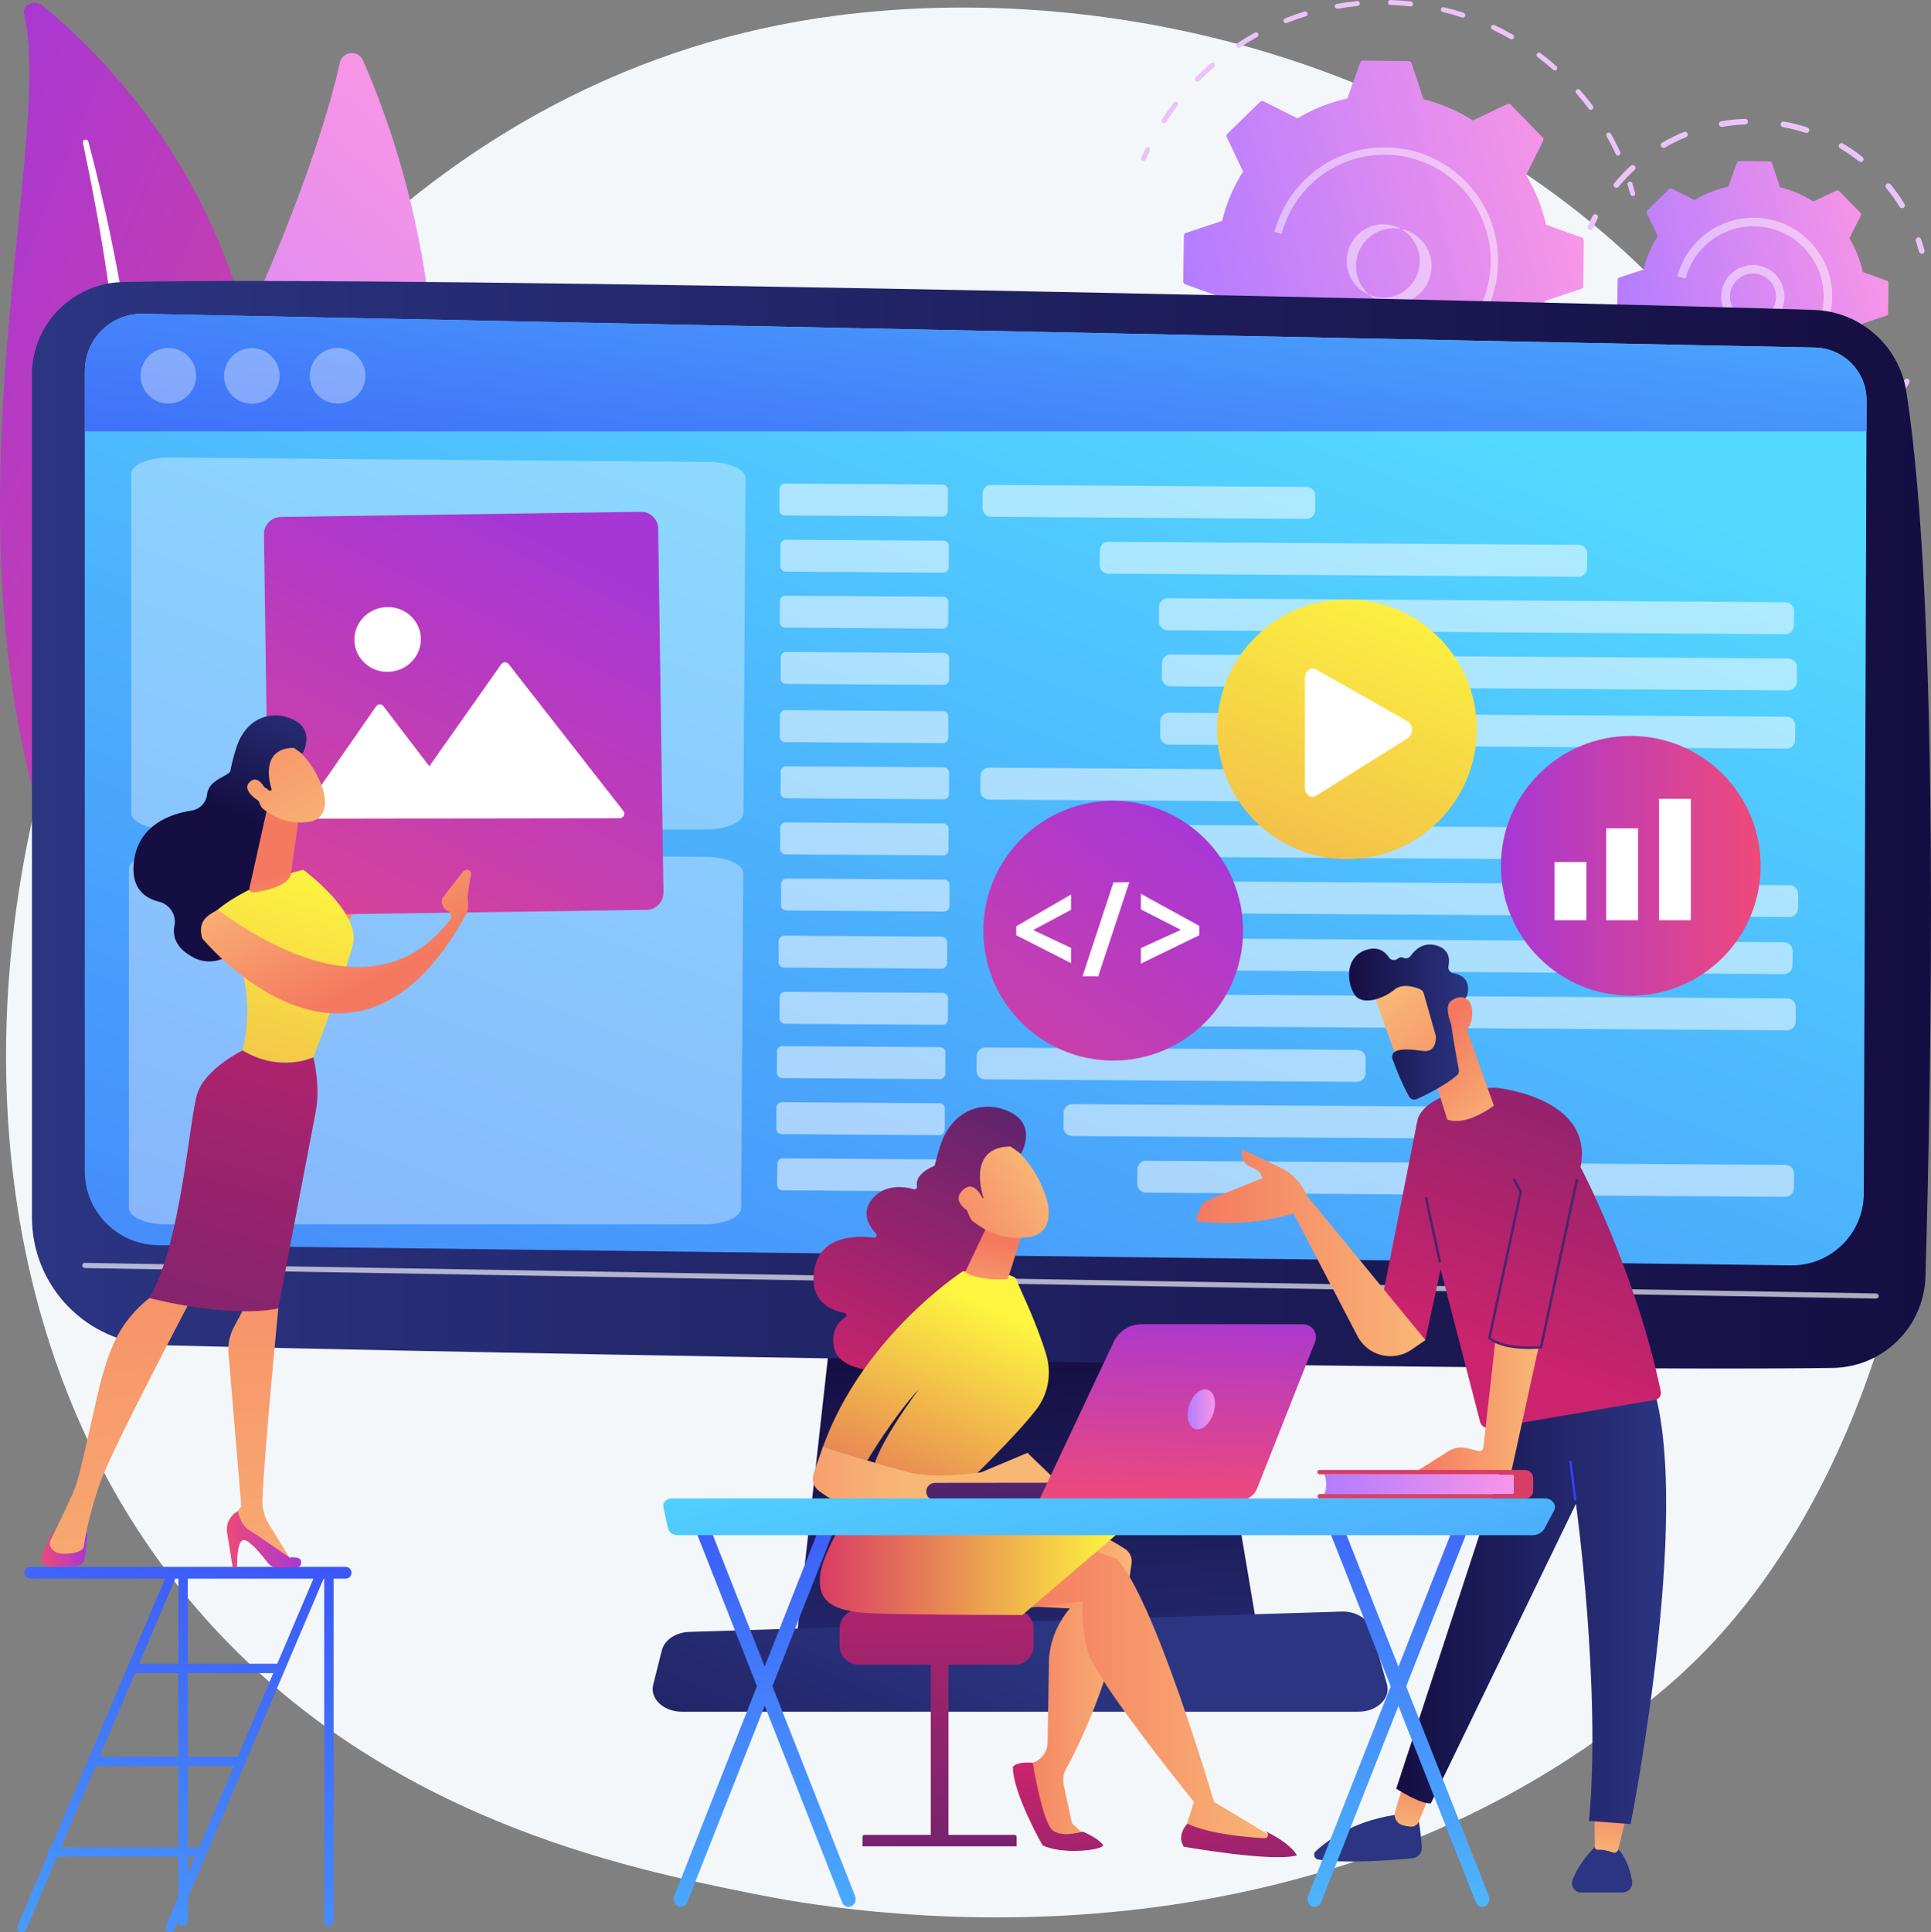 <?xml version="1.0" encoding="utf-8"?>
<!-- Generator: Adobe Illustrator 25.3.0, SVG Export Plug-In . SVG Version: 6.00 Build 0)  -->
<svg version="1.1" id="Layer_1" xmlns="http://www.w3.org/2000/svg" xmlns:xlink="http://www.w3.org/1999/xlink" x="0px" y="0px"
	 viewBox="0 0 2792.4 2793.8" style="enable-background:new 0 0 2792.4 2793.8;" xml:space="preserve">
<rect x="0" y="0" width="2792.4" height="2793.8" fill="#808080" stroke="none"/>
<style type="text/css">
	.st0{fill:#F4F7FA;}
	.st1{fill:#EAC4F9;}
	.st2{fill:url(#SVGID_1_);}
	.st3{opacity:0.47;fill:#FFFFFF;enable-background:new    ;}
	.st4{fill:url(#SVGID_2_);}
	.st5{fill:url(#SVGID_3_);}
	.st6{fill:#FFFFFF;}
	.st7{fill:url(#SVGID_4_);}
	.st8{fill:url(#SVGID_5_);}
	.st9{fill:url(#SVGID_6_);}
	.st10{fill:url(#SVGID_7_);}
	.st11{opacity:0.65;fill:#FFFFFF;enable-background:new    ;}
	.st12{fill:url(#SVGID_8_);}
	.st13{opacity:0.53;fill:#FFFFFF;enable-background:new    ;}
	.st14{opacity:0.35;fill:#FFFFFF;enable-background:new    ;}
	.st15{fill:url(#SVGID_9_);}
	.st16{fill:url(#SVGID_10_);}
	.st17{fill:url(#SVGID_11_);}
	.st18{fill:url(#SVGID_12_);}
	.st19{fill:url(#SVGID_13_);}
	.st20{fill:url(#SVGID_14_);}
	.st21{fill:url(#SVGID_15_);}
	.st22{fill:url(#SVGID_16_);}
	.st23{fill:url(#SVGID_17_);}
	.st24{fill:url(#SVGID_18_);}
	.st25{fill:url(#SVGID_19_);}
	.st26{fill:url(#SVGID_20_);}
	.st27{fill:url(#SVGID_21_);}
	.st28{fill:url(#SVGID_22_);}
	.st29{fill:url(#SVGID_23_);}
	.st30{fill:url(#SVGID_24_);}
	.st31{fill:url(#SVGID_25_);}
	.st32{fill:url(#SVGID_26_);}
	.st33{fill:url(#SVGID_27_);}
	.st34{fill:url(#SVGID_28_);}
	.st35{fill:url(#SVGID_29_);}
	.st36{fill:url(#SVGID_30_);}
	.st37{fill:url(#SVGID_31_);}
	.st38{fill:url(#SVGID_32_);}
	.st39{fill:url(#SVGID_33_);}
	.st40{fill:url(#SVGID_34_);}
	.st41{fill:url(#SVGID_35_);}
	.st42{fill:url(#SVGID_36_);}
	.st43{fill:url(#SVGID_37_);}
	.st44{fill:url(#SVGID_38_);}
	.st45{fill:url(#SVGID_39_);}
	.st46{fill:url(#SVGID_40_);}
	.st47{fill:url(#SVGID_41_);}
	.st48{fill:url(#SVGID_42_);}
	.st49{fill:url(#SVGID_43_);}
	.st50{fill:url(#SVGID_44_);}
	.st51{fill:url(#SVGID_45_);}
	.st52{fill:url(#SVGID_46_);}
	.st53{fill:url(#SVGID_47_);}
	.st54{fill:url(#SVGID_48_);}
	.st55{fill:url(#SVGID_49_);}
	.st56{fill:url(#SVGID_50_);}
	.st57{fill:url(#SVGID_51_);}
	.st58{fill:url(#SVGID_52_);}
	.st59{fill:url(#SVGID_53_);}
	.st60{fill:url(#SVGID_54_);}
	.st61{fill:url(#SVGID_55_);}
	.st62{fill:url(#SVGID_56_);}
	.st63{fill:url(#SVGID_57_);}
	.st64{fill:url(#SVGID_58_);}
	.st65{fill:url(#SVGID_59_);}
	.st66{fill:url(#SVGID_60_);}
	.st67{fill:url(#SVGID_61_);}
	.st68{fill:url(#SVGID_62_);}
	.st69{fill:url(#SVGID_63_);}
	.st70{fill:url(#SVGID_64_);}
	.st71{fill:url(#SVGID_65_);}
	.st72{fill:url(#SVGID_66_);}
	.st73{fill:url(#SVGID_67_);}
	.st74{fill:url(#SVGID_68_);}
	.st75{fill:url(#SVGID_69_);}
	.st76{fill:url(#SVGID_70_);}
	.st77{fill:url(#SVGID_71_);}
	.st78{fill:url(#SVGID_72_);}
	.st79{fill:url(#SVGID_73_);}
	.st80{fill:url(#SVGID_74_);}
	.st81{fill:url(#SVGID_75_);}
</style>
<g>
	<g id="Layer_2_1_">
		<g id="Illustration">
			<path class="st0" d="M2468.6,2384c-57.1,59.4-111.2,97.7-153.9,128c-502.1,355.9-1096.2,252.1-1222.4,226.8
				c-186.5-37.4-546.8-109.7-807.4-412.4c-394.2-458-332.8-1179.5-27-1655.7c55.9-87.1,351.4-570.6,951.9-648.2
				c363.4-46.9,787,47.7,1093.8,301.6C2947.5,857,2901.6,1933.7,2468.6,2384z"/>
			<path class="st1" d="M1654.5,232.7c-1.9,0.5-3.9-0.7-4.3-2.7c-0.2-0.8-0.1-1.5,0.2-2.3c1.9-4.4,3.9-8.8,6-13.1
				c0.9-1.8,3-2.5,4.8-1.7c1.8,0.9,2.5,3,1.7,4.8c-2,4.2-4,8.6-5.9,12.9C1656.5,231.6,1655.6,232.4,1654.5,232.7z"/>
			<path class="st1" d="M2340.7,224.9c-1.7,0.4-3.4-0.4-4.1-2c-4.1-8.8-8.5-17.5-13.3-26c-0.9-1.7-0.3-3.9,1.4-4.9
				c1.7-0.9,3.8-0.3,4.8,1.3c4.8,8.6,9.4,17.5,13.5,26.4c0.8,1.8,0,3.9-1.8,4.8C2341.1,224.8,2340.9,224.9,2340.7,224.9z
				 M2301.3,158.7c-1.4,0.3-2.9-0.2-3.7-1.3c-5.8-7.7-11.9-15.4-18.3-22.7c-1.3-1.5-1.1-3.8,0.5-5c1.5-1.2,3.6-1.1,4.9,0.3
				c6.5,7.4,12.8,15.2,18.7,23.1c1.2,1.6,0.8,3.8-0.7,5C2302.2,158.3,2301.8,158.5,2301.3,158.7L2301.3,158.7z M2249.2,101.8
				c-1.1,0.3-2.3,0-3.2-0.8c-7.2-6.4-14.8-12.7-22.5-18.5c-1.6-1.2-2-3.4-0.8-5s3.4-2,5-0.8c0,0,0.1,0.1,0.1,0.1
				c7.8,6,15.6,12.3,22.9,18.9c1.5,1.3,1.6,3.6,0.3,5.1C2250.5,101.3,2249.9,101.7,2249.2,101.8L2249.2,101.8z M1683.9,178
				c-1.9,0.5-3.8-0.7-4.3-2.6c-0.2-1-0.1-2,0.5-2.8c5.4-8.2,11.2-16.4,17.2-24.2c1.2-1.6,3.5-1.9,5-0.7s1.9,3.5,0.7,5
				c-5.9,7.7-11.6,15.7-16.8,23.8C1685.6,177.2,1684.8,177.8,1683.9,178z M2186.6,56.7c-0.9,0.2-1.8,0.1-2.6-0.4
				c-8.4-4.8-17.1-9.4-25.8-13.5c-1.8-0.8-2.5-3-1.7-4.8c0.8-1.8,3-2.5,4.8-1.7c8.9,4.2,17.8,8.9,26.3,13.8c1.7,1,2.3,3.2,1.3,4.9
				C2188.4,55.9,2187.5,56.5,2186.6,56.7L2186.6,56.7z M1732.4,118c-1.9,0.5-3.9-0.7-4.3-2.6c-0.3-1.2,0.1-2.5,1-3.4
				c7-7,14.3-13.8,21.7-20.3c1.4-1.4,3.7-1.3,5.1,0.1c1.4,1.4,1.3,3.7-0.1,5.1c-0.1,0.1-0.2,0.1-0.2,0.2c-7.3,6.3-14.5,13-21.3,19.9
				C1733.7,117.5,1733.1,117.8,1732.4,118z M2116.2,25.4c-0.6,0.2-1.3,0.1-1.9-0.1c-9.2-3-18.6-5.7-28-7.9c-1.9-0.5-3.1-2.4-2.7-4.3
				c0.5-1.9,2.4-3.1,4.3-2.7l0,0c9.6,2.3,19.2,5,28.6,8.1c1.9,0.6,2.9,2.6,2.3,4.5C2118.4,24.2,2117.4,25.1,2116.2,25.4L2116.2,25.4
				z M1792,69.1c-1.9,0.5-3.9-0.7-4.3-2.7c-0.3-1.5,0.3-3,1.5-3.8c8.2-5.5,16.8-10.6,25.4-15.4c1.7-1,3.9-0.4,4.9,1.3
				c1,1.7,0.4,3.9-1.3,4.9c-0.1,0-0.1,0.1-0.2,0.1c-8.5,4.7-16.8,9.8-24.9,15.1C1792.8,68.8,1792.4,69,1792,69.1z M2040.8,9.1
				c-0.4,0.1-0.8,0.1-1.2,0.1c-9.6-1.1-19.4-1.8-29.1-2.1c-2-0.1-3.5-1.9-3.3-3.8c0.1-1.9,1.7-3.3,3.5-3.3c9.9,0.3,19.8,1,29.6,2.1
				c2,0.2,3.3,2,3.1,4C2043.3,7.5,2042.3,8.7,2040.8,9.1L2040.8,9.1z M1963.7,8.6c-0.2,0-0.3,0.1-0.5,0.1
				c-9.6,0.9-19.3,2.2-28.9,3.9c-1.9,0.3-3.8-1-4.1-2.9c-0.3-1.9,1-3.8,2.9-4.1c9.7-1.7,19.6-3,29.4-4c2-0.2,3.7,1.2,3.9,3.2
				C1966.7,6.5,1965.5,8.1,1963.7,8.6z M1860.4,33.4c-1.9,0.5-3.9-0.7-4.3-2.6c-0.4-1.7,0.5-3.5,2.2-4.2c9.2-3.6,18.6-7,28-9.9
				c1.9-0.6,3.9,0.4,4.5,2.3c0.6,1.9-0.4,3.9-2.3,4.5c-0.1,0-0.1,0-0.2,0c-9.2,2.9-18.5,6.1-27.5,9.7
				C1860.7,33.3,1860.5,33.3,1860.4,33.4z"/>
			<path class="st1" d="M2362,283.4c-1.9,0.4-3.8-0.7-4.3-2.5c-1.2-4.5-2.6-9.1-4-13.6c-0.6-1.9,0.4-3.9,2.3-4.5c0,0,0,0,0,0
				c1.9-0.6,3.9,0.5,4.5,2.3c1.4,4.6,2.8,9.2,4.1,13.9c0.5,1.9-0.6,3.9-2.5,4.4L2362,283.4z"/>
			<path class="st1" d="M2323.2,574.2c-1.9,0.5-3.9-0.7-4.3-2.6c-0.2-0.9-0.1-1.9,0.4-2.7c2.4-4.1,4.8-8.2,7-12.3
				c0.9-1.7,3.1-2.4,4.9-1.4c1.7,0.9,2.4,3.1,1.4,4.9l0,0c-2.3,4.2-4.7,8.4-7.1,12.6C2325,573.3,2324.1,573.9,2323.2,574.2z"/>
			<path class="st1" d="M2087.8,748.4l-3.2,0.7c-1.9,0.5-3.9-0.7-4.3-2.7c-0.5-1.9,0.7-3.9,2.7-4.3l0,0l3.1-0.7
				c8.2-2,16.5-4.3,24.6-6.8c1.9-0.6,3.9,0.5,4.5,2.3c0.6,1.9-0.4,3.9-2.3,4.5c0,0,0,0,0,0C2104.6,744,2096.1,746.4,2087.8,748.4z
				 M2038.3,756.9c-0.2,0-0.3,0.1-0.5,0.1c-9.6,1-19.4,1.6-29.2,1.9c-2,0-3.6-1.5-3.7-3.5c0-2,1.5-3.6,3.5-3.7
				c9.5-0.2,19.2-0.9,28.6-1.9c2-0.1,3.6,1.4,3.7,3.4C2040.9,754.9,2039.8,756.4,2038.3,756.9L2038.3,756.9z M2156.4,724.6
				c-1.9,0.5-3.9-0.7-4.3-2.7c-0.4-1.6,0.4-3.3,2-4.1c8.7-4,17.3-8.3,25.6-13c1.7-1,3.9-0.4,4.9,1.3c1,1.7,0.4,3.9-1.3,4.9
				c0,0-0.1,0.1-0.1,0.1c-8.5,4.7-17.2,9.2-26.1,13.2C2156.9,724.5,2156.7,724.6,2156.4,724.6L2156.4,724.6z M1962.4,757.1
				c-0.4,0.1-0.8,0.1-1.2,0.1c-9.7-0.9-19.4-2.3-29-4c-1.9-0.4-3.2-2.2-2.9-4.2c0.4-1.9,2.2-3.2,4.1-2.9c9.3,1.7,18.9,3,28.4,3.9
				c2,0.3,3.3,2.1,3.1,4C1964.8,755.5,1963.8,756.6,1962.4,757.1L1962.4,757.1z M2221.9,686.1c-1.9,0.5-3.9-0.7-4.4-2.6
				c-0.4-1.4,0.2-2.9,1.4-3.8c7.6-5.6,15.2-11.6,22.4-17.9c1.5-1.3,3.8-1.1,5.1,0.4c1.3,1.5,1.1,3.8-0.4,5l0,0
				c-7.4,6.4-15.1,12.5-22.9,18.2C2222.7,685.8,2222.3,686,2221.9,686.1L2221.9,686.1z M1888.1,742.1c-0.6,0.2-1.3,0.1-1.9-0.1
				c-9.3-2.9-18.5-6.1-27.6-9.7c-1.8-0.8-2.6-2.9-1.8-4.7c0.8-1.7,2.7-2.5,4.4-1.9c8.9,3.5,18,6.7,27,9.5c1.9,0.6,2.9,2.6,2.4,4.5
				C1890.3,740.9,1889.3,741.8,1888.1,742.1L1888.1,742.1z M2278.2,635.2c-1.9,0.5-3.9-0.7-4.3-2.7c-0.3-1.1,0-2.4,0.8-3.2
				c6.4-7.1,12.6-14.5,18.4-22c1.3-1.5,3.5-1.7,5-0.4c1.4,1.2,1.7,3.3,0.6,4.8c-5.9,7.7-12.3,15.2-18.8,22.4
				C2279.5,634.6,2278.9,635,2278.2,635.2L2278.2,635.2z M1818.2,712.5c-0.9,0.2-1.8,0.1-2.6-0.3c-8.5-4.7-16.9-9.7-25-15.1
				c-1.7-1.1-2.1-3.3-1-5c1.1-1.7,3.3-2.1,5-1l0,0c8,5.2,16.2,10.2,24.6,14.8c1.7,0.9,2.4,3.1,1.4,4.8
				C1820.1,711.6,1819.2,712.3,1818.2,712.5L1818.2,712.5z M1755.8,669.4c-1.1,0.3-2.3,0-3.2-0.8c-5.8-5-11.6-10.2-17.1-15.5
				c-1.5-1.4-3-2.9-4.4-4.3c-1.5-1.2-1.8-3.5-0.5-5c1.2-1.5,3.5-1.8,5-0.5c0.2,0.1,0.3,0.3,0.5,0.5c1.4,1.4,2.9,2.8,4.3,4.2
				c5.4,5.2,11.1,10.3,16.8,15.2c1.5,1.3,1.7,3.5,0.4,5c0,0,0,0,0,0C1757.1,668.8,1756.5,669.2,1755.8,669.4L1755.8,669.4z
				 M1703.2,614.7c-1.4,0.3-2.8-0.2-3.7-1.3c-6-7.6-11.8-15.6-17.1-23.7c-1.1-1.7-0.7-3.9,1-5s3.9-0.7,5,1
				c5.3,7.9,10.9,15.7,16.8,23.2c1.2,1.5,1,3.8-0.6,5C1704.2,614.3,1703.7,614.5,1703.2,614.7L1703.2,614.7z M1662.6,550.5
				c-1.6,0.4-3.3-0.4-4-1.9c-4.3-8.7-8.4-17.7-12-26.7c-0.7-1.8,0.1-3.9,2-4.7c1.8-0.7,3.9,0.1,4.7,2l0,0
				c3.6,8.8,7.5,17.6,11.8,26.2c0.9,1.8,0.2,3.9-1.6,4.8C1663.2,550.4,1662.9,550.5,1662.6,550.5L1662.6,550.5z"/>
			<path class="st1" d="M1635.9,479.4c-1.9,0.5-3.8-0.7-4.3-2.6c-1.2-4.6-2.4-9.3-3.4-14c-0.3-1.9,0.8-3.8,2.7-4.3
				c1.9-0.4,3.8,0.8,4.3,2.7c0,0,0,0,0,0c1,4.6,2.2,9.2,3.4,13.8C1639,476.9,1637.9,478.9,1635.9,479.4
				C1635.9,479.4,1635.9,479.4,1635.9,479.4L1635.9,479.4z"/>
			
				<linearGradient id="SVGID_1_" gradientUnits="userSpaceOnUse" x1="1813.424" y1="2249.278" x2="2390.696" y2="2249.278" gradientTransform="matrix(0.972 -0.234 -0.234 -0.972 483.61 3056.209)">
				<stop  offset="0" style="stop-color:#B37CFF"/>
				<stop  offset="1" style="stop-color:#F895E7"/>
			</linearGradient>
			<path class="st2" d="M1711,406.8c0,1.9,1.2,3.7,3,4.3l51.7,18.5c5.6,25.4,15.3,49.7,28.8,72l-24.6,49.1c-0.9,1.7-0.5,3.8,0.8,5.2
				l46,47.1c1.3,1.4,3.4,1.7,5.2,0.9l49.6-23.5c21.9,14,46,24.3,71.3,30.5l17.3,52.1c0.6,1.8,2.3,3.1,4.2,3.1l65.9,0.8
				c1.9,0,3.7-1.2,4.3-3l18.6-51.7c25.4-5.6,49.7-15.4,72-28.8l49,24.6c1.7,0.9,3.8,0.5,5.2-0.8l47.1-46c1.4-1.3,1.8-3.4,0.9-5.2
				l-23.4-49.6c14-21.9,24.3-46,30.5-71.3l52.1-17.3c1.8-0.6,3.1-2.3,3.1-4.2l0.8-65.9c0-1.9-1.2-3.7-3-4.3l-51.7-18.5
				c-5.6-25.4-15.4-49.7-28.8-72l24.6-49.1c0.9-1.7,0.5-3.8-0.8-5.2l-46-47.1c-1.3-1.4-3.4-1.8-5.2-0.9l-49.6,23.5
				c-21.9-14-46-24.3-71.3-30.5l-17.3-52.1c-0.6-1.8-2.3-3.1-4.2-3.1l-65.9-0.8c-1.9,0-3.7,1.2-4.3,3l-18.5,51.7
				c-25.4,5.6-49.7,15.3-72,28.8l-49.1-24.6c-1.7-0.9-3.8-0.5-5.2,0.8l-47.1,46c-1.4,1.3-1.8,3.4-0.9,5.2l23.5,49.6
				c-14,21.9-24.2,46-30.4,71.3l-52.1,17.3c-1.8,0.6-3.1,2.3-3.1,4.2L1711,406.8z"/>
			<path class="st3" d="M2015.6,439.4L2015.6,439.4c-30.3,0-54.7-24.5-54.7-54.7c0-30.2,24.5-54.7,54.7-54.6
				c30.2,0,54.7,24.5,54.6,54.7C2070.2,414.9,2045.7,439.4,2015.6,439.4z M1988.2,325.6c-28.5,6.9-46.1,35.6-39.3,64.1
				s35.6,46.1,64.1,39.3l0,0c28.5-7.2,45.7-36.1,38.6-64.5C2044.5,336.5,2016.3,319.2,1988.2,325.6L1988.2,325.6z"/>
			<path class="st3" d="M2040.8,536.9c-68.7,16.7-140.4-12.5-178-72.3l9.1-5.7c5.8,9.3,12.6,17.9,20.3,25.7
				c46.5,47.6,116.6,58.5,173.9,32.3l0.3-0.1l0.3-0.2c76.9-35.6,110.4-126.9,74.8-203.8c-7.3-15.9-17.4-30.4-29.6-42.9
				c-59.2-60.6-156.6-61.8-217.2-2.6c-19.9,19.4-34.1,43.8-41.2,70.7l-10.4-2.7c7.6-28.7,22.8-54.9,44.1-75.6
				c64.8-63.3,169.1-62.1,232.4,2.8c20.7,21.1,35.2,47.3,42.2,76c3.2,13.3,4.7,27,4.6,40.8C2165.5,454.3,2113.8,519.2,2040.8,536.9
				L2040.8,536.9z"/>
			<path class="st1" d="M2300.8,332.5c-2.2,0.5-4.4-0.8-4.9-3c-0.2-0.9-0.1-1.8,0.2-2.6c2.2-5,4.6-10.1,7.1-15c1-2,3.5-2.8,5.5-1.8
				s2.8,3.5,1.8,5.5c-2.4,4.7-4.8,9.6-6.9,14.5C2303,331.4,2302,332.2,2300.8,332.5z"/>
			<path class="st1" d="M2751.4,300.9c-1.7,0.4-3.5-0.3-4.4-1.8c-5.9-9.6-12.4-18.7-19.5-27.4c-1.4-1.8-1-4.4,0.8-5.7
				c1.7-1.3,4.1-1,5.5,0.5c7.4,9,14.1,18.4,20.2,28.3c1.2,1.9,0.6,4.4-1.3,5.6C2752.2,300.6,2751.8,300.8,2751.4,300.9z M2692,234.2
				c-1.2,0.3-2.5,0-3.5-0.8c-8.8-6.9-18.1-13.3-27.8-19c-1.9-1.3-2.3-3.8-1.1-5.7c1.2-1.7,3.4-2.3,5.2-1.3
				c10,5.9,19.5,12.4,28.6,19.6c1.8,1.4,2.1,4,0.7,5.7C2693.6,233.5,2692.8,234,2692,234.2L2692,234.2z M2338.4,271.5
				c-2.2,0.5-4.4-0.8-4.9-3c-0.3-1.3,0-2.6,0.8-3.6c3.9-4.7,8.1-9.4,12.4-13.9c3.7-3.9,7.6-7.7,11.5-11.3c1.6-1.5,4.2-1.5,5.8,0.2
				s1.5,4.2-0.2,5.8c0,0,0,0,0,0c-3.8,3.5-7.6,7.2-11.2,10.9c-4.2,4.3-8.2,8.9-12,13.5C2340.1,270.8,2339.3,271.3,2338.4,271.5z
				 M2613.2,192c-0.7,0.2-1.5,0.2-2.2,0c-10.7-3.5-21.6-6.2-32.6-8.2c-2.2-0.4-3.7-2.5-3.3-4.8c0.4-2.2,2.5-3.7,4.8-3.3
				c11.4,2.1,22.7,4.9,33.7,8.5c2.1,0.7,3.3,3,2.6,5.2C2615.7,190.7,2614.6,191.8,2613.2,192L2613.2,192z M2406.7,213.8
				c-2.2,0.5-4.4-0.9-4.9-3.1c-0.4-1.7,0.4-3.5,1.9-4.5c10-5.8,20.5-10.9,31.2-15.3c2.1-0.9,4.5,0,5.4,2c0.9,2.1,0,4.5-2,5.4
				c-0.1,0-0.2,0.1-0.3,0.1c-10.4,4.3-20.5,9.2-30.2,14.9C2407.4,213.6,2407.1,213.7,2406.7,213.8L2406.7,213.8z M2524.7,179.8
				c-0.3,0.1-0.5,0.1-0.8,0.1c-11.2,0.4-22.4,1.6-33.5,3.5c-2.2,0.4-4.3-1.1-4.7-3.3c0,0,0,0,0,0c-0.3-2.2,1.1-4.3,3.3-4.7
				c11.4-2,23-3.2,34.6-3.6c2.3-0.1,4.1,1.7,4.2,4C2527.8,177.6,2526.5,179.3,2524.7,179.8L2524.7,179.8z"/>
			<path class="st1" d="M2780,366.9c-2.1,0.5-4.3-0.8-4.9-2.9c-1.4-5.2-3-10.3-4.7-15.4c-0.7-2.1,0.4-4.5,2.5-5.2
				c2.1-0.8,4.4,0.3,5.1,2.4c0,0.1,0,0.1,0.1,0.2c1.8,5.2,3.4,10.5,4.9,15.9c0.6,2.2-0.7,4.4-2.9,5L2780,366.9z"/>
			<path class="st1" d="M2750.2,569.5c-2.2,0.5-4.4-0.8-4.9-3c-0.3-1.1-0.1-2.2,0.5-3.1c2.8-4.5,5.6-9.2,8.1-13.9
				c1.1-1.9,3.7-2.6,5.6-1.5c1.8,1.1,2.5,3.4,1.6,5.3c-2.6,4.8-5.4,9.7-8.4,14.3C2752.2,568.6,2751.3,569.3,2750.2,569.5z"/>
			<path class="st1" d="M2613.9,676.3c-2.2,0.5-4.4-0.9-4.9-3.1c-0.5-2,0.7-4.1,2.7-4.8c10.5-3.4,20.8-7.6,30.7-12.4
				c2.1-0.9,4.5,0.1,5.4,2.2c0.8,1.9,0,4.2-1.8,5.2c-10.3,5-20.9,9.2-31.7,12.8C2614.1,676.3,2614,676.3,2613.9,676.3z
				 M2560.5,687.7c-0.2,0-0.4,0.1-0.6,0.1c-11.3,1.2-22.7,1.6-34.1,1.2c-2.3,0-4.1-1.8-4.1-4c0-2.3,1.8-4.1,4-4.1c0.1,0,0.2,0,0.3,0
				c11,0.3,22.1-0.1,33.1-1.2c2.3-0.1,4.2,1.6,4.3,3.9C2563.5,685.4,2562.3,687.1,2560.5,687.7L2560.5,687.7z M2691.4,634.9
				c-2.2,0.5-4.4-0.8-4.9-3c-0.4-1.6,0.2-3.2,1.5-4.2c8.7-6.8,16.9-14.2,24.6-22.1c1.6-1.6,4.2-1.6,5.8-0.1c1.6,1.6,1.6,4.2,0.1,5.8
				l0,0c-8,8.1-16.4,15.8-25.4,22.8C2692.5,634.5,2692,634.7,2691.4,634.9L2691.4,634.9z M2472.8,681.5c-0.6,0.2-1.3,0.2-1.9,0
				c-11.1-2.7-21.9-6.2-32.6-10.4c-2.1-0.9-3-3.4-2-5.4c0.9-1.9,3.1-2.9,5-2.2c10.3,4,20.8,7.4,31.5,10.1c2.2,0.5,3.5,2.7,3,4.9
				C2475.5,680,2474.3,681.1,2472.8,681.5L2472.8,681.5z M2392.4,645.8c-1.1,0.3-2.3,0.1-3.2-0.6c-9.4-6.4-18.5-13.3-27-20.9
				c-1.7-1.5-1.8-4.1-0.4-5.8s4.1-1.8,5.8-0.4l0,0c8.3,7.3,17,14.1,26.2,20.2c1.9,1.3,2.4,3.8,1.1,5.7
				C2394.3,645,2393.5,645.6,2392.4,645.8L2392.4,645.8z M2329,585c-1.6,0.4-3.3-0.2-4.2-1.5c-6.8-9.2-12.9-18.8-18.4-28.8
				c-1-2-0.2-4.5,1.9-5.5c1.9-0.9,4.2-0.3,5.3,1.6c5.3,9.7,11.3,19,17.8,27.9c1.3,1.8,1,4.4-0.9,5.7
				C2330,584.6,2329.5,584.9,2329,585z"/>
			<path class="st1" d="M2289.9,506.1c-2.1,0.5-4.3-0.7-4.9-2.8c-1.5-5.3-2.9-10.7-4.1-16.1c-0.5-2.2,0.8-4.3,3-4.9h0.1
				c2.2-0.5,4.4,0.9,4.9,3.1c0,0,0,0,0,0c1.2,5.2,2.5,10.4,4,15.6c0.6,2.2-0.6,4.4-2.8,5.1c0,0,0,0,0,0L2289.9,506.1z"/>
			
				<linearGradient id="SVGID_2_" gradientUnits="userSpaceOnUse" x1="2413.766" y1="2074.075" x2="2804.816" y2="2074.075" gradientTransform="matrix(0.972 -0.234 -0.234 -0.972 483.61 3056.209)">
				<stop  offset="0" style="stop-color:#B37CFF"/>
				<stop  offset="1" style="stop-color:#F895E7"/>
			</linearGradient>
			<path class="st4" d="M2338.6,448.9c0,1.3,0.8,2.5,2,2.9l35,12.5c3.8,17.2,10.4,33.7,19.5,48.8l-16.7,33.2
				c-0.6,1.2-0.4,2.6,0.6,3.5l31.2,31.9c0.9,0.9,2.3,1.2,3.5,0.6l33.6-15.9c14.9,9.5,31.2,16.4,48.3,20.7l11.7,35.3
				c0.4,1.2,1.6,2.1,2.9,2.1l44.6,0.5c1.3,0,2.5-0.8,2.9-2l12.5-35c17.2-3.8,33.7-10.4,48.8-19.6l33.2,16.7c1.2,0.6,2.6,0.4,3.5-0.5
				l31.9-31.2c0.9-0.9,1.2-2.3,0.6-3.5l-15.9-33.6c9.5-14.9,16.4-31.2,20.7-48.3l35.3-11.7c1.2-0.4,2.1-1.6,2.1-2.9l0.5-44.6
				c0-1.3-0.8-2.5-2-2.9l-35-12.5c-3.8-17.2-10.4-33.7-19.5-48.8l16.7-33.2c0.6-1.2,0.4-2.6-0.5-3.5l-31.2-31.9
				c-0.9-0.9-2.3-1.2-3.5-0.6l-33.6,15.9c-14.9-9.5-31.2-16.4-48.3-20.6l-11.7-35.3c-0.4-1.2-1.6-2.1-2.9-2.1l-44.6-0.5
				c-1.3,0-2.5,0.8-2.9,2l-12.5,35c-17.2,3.8-33.7,10.4-48.8,19.5l-33.2-16.7c-1.2-0.6-2.6-0.4-3.5,0.5l-31.9,31.2
				c-0.9,0.9-1.2,2.3-0.6,3.5l15.9,33.6c-9.5,14.9-16.4,31.2-20.6,48.3l-35.3,11.7c-1.2,0.4-2.1,1.6-2.1,2.9L2338.6,448.9z"/>
			<path class="st3" d="M2545.5,473.4L2545.5,473.4c-24.6,5.9-49.3-9.3-55.2-33.8s9.3-49.3,33.8-55.2c24.6-5.9,49.3,9.3,55.2,33.8
				c2.8,11.8,0.9,24.2-5.5,34.6C2567.5,463.2,2557.3,470.6,2545.5,473.4L2545.5,473.4z M2527,396.4c-17.9,4.6-28.8,22.8-24.2,40.7
				c4.5,17.6,22.1,28.4,39.8,24.4l0,0c18-4.3,29.1-22.4,24.8-40.4C2563.1,403.1,2545,392,2527,396.4L2527,396.4z"/>
			<path class="st3" d="M2562.6,539.4c-46.6,11.3-95.3-7.8-121.8-47.8c-0.5-0.8-1-1.5-1.5-2.3l10.4-6.5c3.9,6.1,8.3,11.8,13.4,17
				l0,0c5.5,5.6,11.6,10.6,18.3,14.8l0,0l0.1,0.1c29,18.2,65.1,20.7,96.3,6.6c8.1-3.7,15.8-8.5,22.6-14.2l0.7-0.6l0.5-0.5l1.4-1.2
				c1.2-1.1,2.5-2.2,3.6-3.4c40.1-39.2,40.9-103.5,1.7-143.6s-103.5-40.9-143.6-1.7c-13.1,12.8-22.5,28.9-27.2,46.7l-11.9-3.1
				c16-60.8,78.3-97.1,139.1-81.1s97.1,78.3,81.1,139.1C2635.2,498.2,2603.2,529.5,2562.6,539.4L2562.6,539.4z"/>
			
				<linearGradient id="SVGID_3_" gradientUnits="userSpaceOnUse" x1="5605.838" y1="2221.286" x2="6818.088" y2="2221.286" gradientTransform="matrix(0.92 0.38 0.38 -0.92 -6261.3 566.97)">
				<stop  offset="0" style="stop-color:#A737D5"/>
				<stop  offset="1" style="stop-color:#EF497A"/>
			</linearGradient>
			<path class="st5" d="M34.8,19.9c-3-12.8,15-21.3,26-12.3C172.5,98.2,441.1,369.6,374.2,844c-84,595.2,59.6,812.3,238.3,944.8
				c0,0-245.4-62.3-399.9-282.7C-166.5,965.1,88.1,247.1,34.8,19.9z"/>
			<path class="st6" d="M119.8,205.8c14,66.3,26.4,132.7,36.1,199.5c10,66.7,17.7,133.6,23,200.7c5,67.1,8.5,134.2,8.7,201.4
				c0.6,67.2-2.2,134.2-5.3,201.6c-2.6,67.3-5.7,135.2-0.8,203.4s19.2,136.9,47.7,201.4c7.1,16.1,14.6,32.1,23.1,47.6
				c8.2,15.6,17.1,30.9,26.4,46.1c19,30.6,40.1,59.8,63.4,87.2c47.2,55.4,104.2,104.5,167,146.1c6.6,4.4,16.1,3.3,21.1-2.4
				s3.9-13.6-2.4-18l0,0c-14.9-10.5-29.7-21.1-43.9-32.3c-7.2-5.5-14.1-11.2-21.1-16.8c-6.8-5.9-13.8-11.5-20.3-17.5
				c-26.4-23.4-51-48.8-73.7-75.8c-45.1-53.3-81.1-112.6-108.5-174.2c-13.2-30.7-23.8-62.4-31.6-94.9c-7.6-32.3-12.7-65.2-15.2-98.3
				c-5.4-66.3-2.9-133.4-0.9-200.8s3.4-135.1,1.6-202.7c-0.8-33.8-2.3-67.6-4.5-101.4c-1-16.9-2.3-33.8-3.7-50.6
				c-1.5-16.9-3.2-33.7-4.9-50.5c-7.3-67.3-16.9-134.4-29-201.2c-12.4-66.7-26.9-133.1-44.4-198.9c-0.7-2-2.8-3.1-4.8-2.6
				C121,202,119.6,203.8,119.8,205.8C119.8,205.7,119.8,205.8,119.8,205.8z"/>
			
				<linearGradient id="SVGID_4_" gradientUnits="userSpaceOnUse" x1="-202.973" y1="-402.76" x2="959.832" y2="-402.76" gradientTransform="matrix(0.631 -0.776 -0.776 -0.631 -152.841 770.701)">
				<stop  offset="0" style="stop-color:#B37CFF"/>
				<stop  offset="1" style="stop-color:#F895E7"/>
			</linearGradient>
			<path class="st7" d="M304.2,1370.7c-13.7,14.5-37.8,10.4-46-7.8c-45.5-100.4-148.4-396,21.6-736.6
				C423.3,338.7,473.9,169.1,491.5,90.5c3.7-16.6,26.5-18.8,33.4-3.2C600.7,259.1,800.9,843.8,304.2,1370.7z"/>
			<path class="st6" d="M279.3,1360.1c-0.5,0.1-1,0.1-1.5,0.1c-4.3-0.1-7.7-3.6-7.7-7.9c0,0,0,0,0,0c0.1-4.9,9.6-493.1,191.2-902
				c1.8-3.9,6.4-5.7,10.3-4c3.9,1.8,5.7,6.4,4,10.3l0,0c-180.3,405.9-189.7,891-189.8,895.9C285.7,1356.3,283,1359.5,279.3,1360.1z"
				/>
			
				<linearGradient id="SVGID_5_" gradientUnits="userSpaceOnUse" x1="1499.505" y1="161.66" x2="1464.815" y2="848.64" gradientTransform="matrix(1 0 0 -1 0 2794)">
				<stop  offset="0" style="stop-color:#2B3582"/>
				<stop  offset="1" style="stop-color:#150E42"/>
			</linearGradient>
			<polygon class="st8" points="1209.6,1852.4 1151.9,2369.3 1820.5,2369.3 1733.4,1852.4 			"/>
			
				<linearGradient id="SVGID_6_" gradientUnits="userSpaceOnUse" x1="46.18" y1="1601.461" x2="2792.348" y2="1601.461" gradientTransform="matrix(1 0 0 -1 0 2794)">
				<stop  offset="0" style="stop-color:#2B3582"/>
				<stop  offset="1" style="stop-color:#150E42"/>
			</linearGradient>
			<path class="st9" d="M46.2,542.2v1218c0,100.2,79.8,182.1,180,184.7c444.9,11.5,2000.8,39.3,2424.3,33
				c72.8-1.1,131.8-59.3,133.9-132.1c8.2-283,21.4-963.4-27.6-1279.3c-10.3-66.5-66.5-116.3-133.8-118.4
				c-372.8-11.9-2022.2-49.8-2445.4-40.3C104.5,409.5,46.1,469.1,46.2,542.2z"/>
			
				<linearGradient id="SVGID_7_" gradientUnits="userSpaceOnUse" x1="1673.066" y1="2350.831" x2="369.336" y2="-1053.669" gradientTransform="matrix(1 0 0 -1 0 2794)">
				<stop  offset="0" style="stop-color:#53D8FF"/>
				<stop  offset="1" style="stop-color:#3840F7"/>
			</linearGradient>
			<path class="st10" d="M122.6,536.2v1157.2c0,58.5,47,106.1,105.4,107l2361.5,29.2c57.5,0.9,104.9-45.1,105.7-102.6
				c0-0.4,0-0.8,0-1.2l4-1146.8c0.1-41.5-32.9-75.4-74.4-76.5L207.2,453.7c-45.6-1.1-83.4,35-84.5,80.5
				C122.6,534.9,122.6,535.6,122.6,536.2z"/>
			<path class="st11" d="M2713.1,1877.6h-0.1l-2590.5-44.1c-2.1-0.1-3.7-1.9-3.5-4c0.1-2,1.7-3.5,3.7-3.5l2590.5,44.2
				c2.1,0.1,3.7,1.9,3.6,4C2716.6,1876,2715.1,1877.5,2713.1,1877.6L2713.1,1877.6z"/>
			
				<linearGradient id="SVGID_8_" gradientUnits="userSpaceOnUse" x1="1501.661" y1="420.88" x2="1182.461" y2="-279.98" gradientTransform="matrix(1 0 0 -1 0 2794)">
				<stop  offset="0" style="stop-color:#2B3582"/>
				<stop  offset="1" style="stop-color:#150E42"/>
			</linearGradient>
			<path class="st12" d="M1964.5,2475H986c-26.6,0-46.5-18.9-41.4-39.2l12.5-49.7c3.8-14.9,20.2-25.9,39.7-26.5l943.3-29.4
				c20.4-0.6,38.4,10.2,42.9,25.7l22.6,79.1C2011.6,2455.5,1991.5,2475,1964.5,2475z"/>
			<path class="st13" d="M1362.6,746.8l-227.7-1.5c-4.3,0-7.9-3.5-7.9-7.8c0,0,0,0,0,0l0.2-30.7c0.1-4.3,3.7-7.8,8-7.7l227.7,1.5
				c4.3,0,7.9,3.5,7.9,7.8c0,0,0,0,0,0l-0.2,30.7C1370.5,743.4,1366.9,746.8,1362.6,746.8C1362.6,746.8,1362.6,746.8,1362.6,746.8z"
				/>
			<path class="st13" d="M1889.1,750.2l-455.7-3c-6.9,0-12.5-5.5-12.6-12.4c0,0,0,0,0,0l0.2-21.5c0.1-6.9,5.8-12.4,12.7-12.2
				l455.7,3c6.9,0,12.5,5.5,12.6,12.4l-0.2,21.5C1901.6,744.8,1895.9,750.3,1889.1,750.2z"/>
			<path class="st13" d="M1363.9,828l-227.6-1.5c-4.3,0-7.9-3.5-7.9-7.8c0,0,0,0,0,0l0.2-30.7c0.1-4.3,3.7-7.8,8-7.7l227.7,1.5
				c4.3,0,7.9,3.5,7.9,7.8l-0.2,30.7C1371.8,824.6,1368.2,828.1,1363.9,828z"/>
			<path class="st13" d="M2282.2,833.9l-679.3-4.4c-6.9,0-12.5-5.5-12.6-12.4c0,0,0,0,0,0l0.2-21.5c0.1-6.9,5.8-12.4,12.7-12.2
				l679.4,4.4c6.9,0,12.5,5.5,12.6,12.4c0,0,0,0,0,0l-0.1,21.5C2294.9,828.6,2289.1,834.1,2282.2,833.9
				C2282.2,833.9,2282.2,833.9,2282.2,833.9z"/>
			<path class="st13" d="M1363.1,909l-227.6-1.5c-4.3,0-7.9-3.4-7.9-7.8c0,0,0,0,0,0l0.2-30.7c0.1-4.3,3.7-7.8,8-7.7l227.7,1.5
				c4.3,0,7.9,3.4,7.9,7.8c0,0,0,0,0,0l-0.2,30.7C1371,905.6,1367.4,909.1,1363.1,909z"/>
			<path class="st13" d="M2581.4,917l-892.9-5.8c-6.9,0-12.5-5.5-12.6-12.4c0,0,0,0,0,0l0.2-21.5c0.1-6.9,5.8-12.4,12.7-12.3
				c0,0,0,0,0,0l892.9,5.8c6.9,0,12.5,5.5,12.6,12.4c0,0,0,0,0,0l-0.2,21.5C2594,911.6,2588.3,917.1,2581.4,917
				C2581.4,917,2581.4,917,2581.4,917z"/>
			<path class="st13" d="M1364.4,990.3l-227.7-1.5c-4.3,0-7.9-3.5-7.9-7.8l0.2-30.7c0.1-4.3,3.7-7.8,8-7.7l227.7,1.5
				c4.3,0,7.9,3.5,7.9,7.8c0,0,0,0,0,0l-0.2,30.7C1372.4,986.9,1368.8,990.3,1364.4,990.3z"/>
			<path class="st13" d="M2585.6,998.2l-892.9-5.8c-6.9,0-12.5-5.5-12.6-12.4l0.2-21.5c0.1-6.9,5.8-12.4,12.7-12.2l893,5.8
				c6.9,0,12.5,5.5,12.6,12.4c0,0,0,0,0,0l-0.2,21.5C2598.3,992.8,2592.6,998.3,2585.6,998.2
				C2585.6,998.2,2585.6,998.2,2585.6,998.2z"/>
			<path class="st13" d="M1363.1,1074.5l-227.6-1.5c-4.3,0-7.9-3.5-7.9-7.8c0,0,0,0,0,0l0.2-30.7c0.1-4.3,3.7-7.8,8-7.7l227.7,1.5
				c4.3,0,7.9,3.5,7.9,7.8c0,0,0,0,0,0l-0.2,30.7C1371,1071.1,1367.4,1074.6,1363.1,1074.5
				C1363.1,1074.5,1363.1,1074.5,1363.1,1074.5z"/>
			<path class="st13" d="M2583.2,1082.4l-892.9-5.8c-6.9,0-12.5-5.5-12.6-12.4c0,0,0,0,0,0l0.2-21.5c0.1-6.9,5.8-12.4,12.7-12.2
				c0,0,0,0,0,0l892.9,5.8c6.9,0,12.5,5.5,12.6,12.4c0,0,0,0,0,0l-0.2,21.5C2595.7,1077.1,2590,1082.6,2583.2,1082.4z"/>
			<path class="st13" d="M1364.4,1155.7l-227.7-1.5c-4.3,0-7.9-3.5-7.9-7.8c0,0,0,0,0,0l0.2-30.7c0.1-4.3,3.7-7.8,8-7.7l227.6,1.5
				c4.3,0,7.9,3.5,7.9,7.8c0,0,0,0,0,0l-0.2,30.7C1372.3,1152.4,1368.7,1155.8,1364.4,1155.7z"/>
			<path class="st13" d="M1967.5,1159.6l-537.3-3.5c-6.9,0-12.5-5.5-12.6-12.4c0,0,0,0,0,0l0.2-21.5c0.1-6.9,5.8-12.4,12.7-12.2
				l537.3,3.5c6.9,0,12.5,5.5,12.6,12.4l-0.2,21.5C1980.1,1154.3,1974.4,1159.8,1967.5,1159.6z"/>
			<path class="st13" d="M1363.6,1236.8l-227.6-1.5c-4.3,0-7.9-3.5-7.9-7.8c0,0,0,0,0,0l0.2-30.7c0.1-4.3,3.7-7.8,8-7.7l227.6,1.5
				c4.3,0,7.9,3.4,7.9,7.8c0,0,0,0,0,0l-0.2,30.7C1371.6,1233.4,1368,1236.9,1363.6,1236.8
				C1363.6,1236.8,1363.6,1236.8,1363.6,1236.8z"/>
			<path class="st13" d="M2232.5,1242.4l-676.1-4.4c-6.9,0-12.5-5.5-12.5-12.4c0,0,0,0,0,0l0.2-21.5c0.1-6.9,5.8-12.4,12.7-12.2
				l676.1,4.4c6.9,0,12.5,5.5,12.6,12.4c0,0,0,0,0,0l-0.2,21.5C2245.1,1237.1,2239.4,1242.6,2232.5,1242.4z"/>
			<path class="st13" d="M1365,1318l-227.7-1.5c-4.3,0-7.9-3.5-7.9-7.8c0,0,0,0,0,0l0.2-30.7c0.1-4.3,3.7-7.8,8-7.7l227.7,1.5
				c4.3,0,7.9,3.5,7.9,7.8c0,0,0,0,0,0l-0.2,30.7C1372.9,1314.6,1369.3,1318.1,1365,1318z"/>
			<path class="st13" d="M2587.4,1326l-924.1-6c-6.9,0-12.5-5.5-12.6-12.4c0,0,0,0,0,0l0.2-21.5c0.1-6.9,5.8-12.4,12.7-12.2l924.1,6
				c6.9,0,12.5,5.5,12.6,12.4l-0.2,21.5C2599.9,1320.7,2594.3,1326.1,2587.4,1326z"/>
			<path class="st13" d="M1358.9,1560.3l-227.6-1.5c-4.3,0-7.9-3.4-7.9-7.8c0,0,0,0,0,0l0.2-30.7c0.1-4.3,3.7-7.8,8-7.7l227.7,1.5
				c4.3,0,7.9,3.5,7.9,7.8c0,0,0,0,0,0l-0.2,30.7C1366.8,1556.9,1363.2,1560.4,1358.9,1560.3
				C1358.9,1560.3,1358.9,1560.3,1358.9,1560.3z"/>
			<path class="st13" d="M1962,1564.2l-537.3-3.5c-6.9,0-12.5-5.5-12.5-12.4c0,0,0,0,0,0l0.2-21.5c0.1-6.9,5.8-12.4,12.7-12.2
				c0,0,0,0,0,0l537.3,3.5c6.9,0,12.5,5.5,12.5,12.4c0,0,0,0,0,0l-0.2,21.5C1974.6,1558.9,1968.9,1564.4,1962,1564.2z"/>
			<path class="st13" d="M1358.1,1641.4l-227.6-1.5c-4.3,0-7.9-3.5-7.9-7.8c0,0,0,0,0,0l0.2-30.7c0.1-4.3,3.7-7.8,8-7.7l227.7,1.5
				c4.3,0,7.9,3.5,7.9,7.8c0,0,0,0,0,0l-0.2,30.7C1366,1638,1362.4,1641.5,1358.1,1641.4z"/>
			<path class="st13" d="M2226.6,1647l-676.1-4.4c-6.9,0-12.5-5.5-12.6-12.4c0,0,0,0,0,0l0.2-21.5c0.1-6.9,5.8-12.4,12.7-12.2
				l676.1,4.4c6.9,0,12.5,5.5,12.6,12.4c0,0,0,0,0,0l-0.2,21.5C2239.1,1641.7,2233.4,1647.1,2226.6,1647z"/>
			<path class="st13" d="M1359.4,1722.6l-227.7-1.5c-4.3,0-7.9-3.5-7.9-7.8c0,0,0,0,0,0l0.2-30.7c0.1-4.3,3.7-7.8,8-7.7c0,0,0,0,0,0
				l227.7,1.5c4.3,0,7.9,3.5,7.9,7.8c0,0,0,0,0,0l-0.2,30.7C1367.3,1719.2,1363.8,1722.7,1359.4,1722.6z"/>
			<path class="st13" d="M2581.4,1730.5l-924.1-6c-6.9,0-12.5-5.5-12.6-12.4l0.2-21.5c0.1-6.9,5.8-12.4,12.7-12.2l924.1,6
				c6.9,0,12.5,5.5,12.6,12.4l-0.2,21.5C2594,1725.2,2588.3,1730.7,2581.4,1730.5z"/>
			<path class="st13" d="M1361.5,1400.6l-227.7-1.5c-4.3,0-7.9-3.5-7.9-7.8c0,0,0,0,0,0l0.2-30.7c0.1-4.3,3.7-7.8,8-7.7l227.7,1.5
				c4.3,0,7.9,3.5,7.9,7.8l-0.2,30.7C1369.4,1397.2,1365.8,1400.7,1361.5,1400.6z"/>
			<path class="st13" d="M2579.5,1408.5l-924.1-6c-6.9,0-12.5-5.5-12.6-12.4c0,0,0,0,0,0l0.2-21.5c0.1-6.9,5.8-12.4,12.7-12.2
				l924.1,6c6.9,0,12.5,5.5,12.6,12.4c0,0,0,0,0,0l-0.2,21.5C2592.1,1403.2,2586.4,1408.6,2579.5,1408.5z"/>
			<path class="st13" d="M1362.8,1481.8l-227.7-1.5c-4.3,0-7.9-3.4-7.9-7.8c0,0,0,0,0,0l0.2-30.7c0.1-4.3,3.7-7.8,8-7.7l227.6,1.5
				c4.3,0,7.9,3.4,7.9,7.8c0,0,0,0,0,0l-0.2,30.7C1370.8,1478.4,1367.2,1481.9,1362.8,1481.8z"/>
			<path class="st13" d="M2583.9,1489.7l-924.1-6c-6.9,0-12.5-5.5-12.5-12.4c0,0,0,0,0,0l0.2-21.5c0.1-6.9,5.8-12.4,12.7-12.2
				l924.1,6c6.9,0,12.5,5.5,12.6,12.4c0,0,0,0,0,0l-0.2,21.5C2596.4,1484.4,2590.8,1489.9,2583.9,1489.7z"/>
			<path class="st14" d="M1020.3,1199.3H244.6c-30.2,0-54.8-10.6-54.8-23.6V685.2c0-13.2,25.2-23.8,55.8-23.6l778.8,6.3
				c29.9,0.2,53.8,10.8,53.7,23.6l-3.1,484.2C1075,1188.8,1050.5,1199.3,1020.3,1199.3z"/>
			<path class="st14" d="M1017,1770.4H241.2c-30.3,0-54.8-10.6-54.8-23.6v-490.5c0-13.2,25.2-23.8,55.8-23.6l778.8,6.3
				c29.9,0.2,53.8,10.8,53.8,23.6l-3.1,484.2C1071.7,1759.9,1047.2,1770.4,1017,1770.4z"/>
			
				<linearGradient id="SVGID_9_" gradientUnits="userSpaceOnUse" x1="1490.976" y1="2888.86" x2="1340.086" y2="1621.46" gradientTransform="matrix(1 0 0 -1 0 2794)">
				<stop  offset="0" style="stop-color:#53D8FF"/>
				<stop  offset="1" style="stop-color:#3840F7"/>
			</linearGradient>
			<path class="st15" d="M2699.1,623.8l0.2-44.8c0.1-41.5-32.9-75.4-74.4-76.5L207.2,453.7c-45.6-1.1-83.4,34.9-84.5,80.5
				c0,0.7,0,1.4,0,2v87.5H2699.1z"/>
			<circle class="st14" cx="243.5" cy="543.3" r="40.2"/>
			<circle class="st14" cx="488.2" cy="543.3" r="40.2"/>
			
				<ellipse transform="matrix(0.23 -0.973 0.973 0.23 -248.233 772.867)" class="st14" cx="364.1" cy="543.3" rx="40.2" ry="40.2"/>
			
				<linearGradient id="SVGID_10_" gradientUnits="userSpaceOnUse" x1="166.851" y1="-651.311" x2="622.842" y2="703.269" gradientTransform="matrix(1 0 0 -1 0 2794)">
				<stop  offset="0" style="stop-color:#53D8FF"/>
				<stop  offset="1" style="stop-color:#3840F7"/>
			</linearGradient>
			<path class="st16" d="M475.6,2784.2c-3.8,0-6.8-1.9-6.8-4.2v-503.9c0-2.3,3-4.2,6.8-4.2s6.8,1.9,6.8,4.2V2780
				C482.4,2782.3,479.4,2784.2,475.6,2784.2z"/>
			
				<linearGradient id="SVGID_11_" gradientUnits="userSpaceOnUse" x1="-22.561" y1="-587.55" x2="433.439" y2="767.03" gradientTransform="matrix(1 0 0 -1 0 2794)">
				<stop  offset="0" style="stop-color:#53D8FF"/>
				<stop  offset="1" style="stop-color:#3840F7"/>
			</linearGradient>
			<path class="st17" d="M264.8,2784.2c-3.8,0-6.8-1.9-6.8-4.2v-503.9c0-2.3,3-4.2,6.8-4.2s6.8,1.9,6.8,4.2V2780
				C271.6,2782.3,268.5,2784.2,264.8,2784.2z"/>
			
				<linearGradient id="SVGID_12_" gradientUnits="userSpaceOnUse" x1="-133.03" y1="-550.36" x2="322.97" y2="804.21" gradientTransform="matrix(1 0 0 -1 0 2794)">
				<stop  offset="0" style="stop-color:#53D8FF"/>
				<stop  offset="1" style="stop-color:#3840F7"/>
			</linearGradient>
			<path class="st18" d="M25.4,2784.4c-1.5,3.5,0.1,7.4,3.6,8.9s7.4-0.1,8.9-3.6l220.1-517.8c-4.7-0.2-9.4-0.7-14.2-1.4L25.4,2784.4
				z"/>
			
				<linearGradient id="SVGID_13_" gradientUnits="userSpaceOnUse" x1="59.814" y1="-615.278" x2="515.804" y2="739.302" gradientTransform="matrix(1 0 0 -1 0 2794)">
				<stop  offset="0" style="stop-color:#53D8FF"/>
				<stop  offset="1" style="stop-color:#3840F7"/>
			</linearGradient>
			<path class="st19" d="M239.9,2784.4c-1.5,3.5,0.1,7.4,3.6,8.9s7.4-0.1,8.9-3.6l222-522.2c-4.8-0.3-9.6-0.6-14.4-0.8L239.9,2784.4
				z"/>
			
				<linearGradient id="SVGID_14_" gradientUnits="userSpaceOnUse" x1="-93.038" y1="-563.821" x2="362.962" y2="790.749" gradientTransform="matrix(1 0 0 -1 0 2794)">
				<stop  offset="0" style="stop-color:#53D8FF"/>
				<stop  offset="1" style="stop-color:#3840F7"/>
			</linearGradient>
			<path class="st20" d="M499.8,2282.6H43.7c-4.7,0-8.5-3.8-8.5-8.5l0,0c0-4.7,3.8-8.5,8.5-8.5h456.1c4.7,0,8.5,3.8,8.5,8.5l0,0
				C508.3,2278.8,504.5,2282.6,499.8,2282.6z"/>
			
				<linearGradient id="SVGID_15_" gradientUnits="userSpaceOnUse" x1="-27.229" y1="-585.98" x2="428.771" y2="768.6" gradientTransform="matrix(1 0 0 -1 0 2794)">
				<stop  offset="0" style="stop-color:#53D8FF"/>
				<stop  offset="1" style="stop-color:#3840F7"/>
			</linearGradient>
			<rect x="190.9" y="2405.6" class="st21" width="215.1" height="13.6"/>
			
				<linearGradient id="SVGID_16_" gradientUnits="userSpaceOnUse" x1="-37.738" y1="-582.437" x2="418.262" y2="772.132" gradientTransform="matrix(1 0 0 -1 0 2794)">
				<stop  offset="0" style="stop-color:#53D8FF"/>
				<stop  offset="1" style="stop-color:#3840F7"/>
			</linearGradient>
			<path class="st22" d="M349.1,2553.6H134c-3.8-0.1-6.7-3.3-6.5-7.1c0.1-3.6,3-6.4,6.5-6.5h215.1c3.8,0.1,6.7,3.3,6.5,7.1
				C355.5,2550.6,352.6,2553.5,349.1,2553.6z"/>
			
				<linearGradient id="SVGID_17_" gradientUnits="userSpaceOnUse" x1="-50.321" y1="-578.199" x2="405.679" y2="776.37" gradientTransform="matrix(1 0 0 -1 0 2794)">
				<stop  offset="0" style="stop-color:#53D8FF"/>
				<stop  offset="1" style="stop-color:#3840F7"/>
			</linearGradient>
			<path class="st23" d="M291,2684.6H75.9c-3.8,0-6.8-3-6.8-6.8s3-6.8,6.8-6.8H291c3.8,0,6.8,3,6.8,6.8S294.8,2684.6,291,2684.6
				L291,2684.6z"/>
			
				<linearGradient id="SVGID_18_" gradientUnits="userSpaceOnUse" x1="841.271" y1="-136.88" x2="843.641" y2="-387.74" gradientTransform="matrix(-1 0 0 -1 2817.16 2794)">
				<stop  offset="0" style="stop-color:#2B3582"/>
				<stop  offset="1" style="stop-color:#150E42"/>
			</linearGradient>
			<path class="st24" d="M2052,2635c2,11.8,3.4,23.8,4.1,35.7c0.5,8.3-5.6,15.4-13.9,16.2c-28.7,2.8-94,7.9-135.7,1.9
				c-3.8-0.5-6.5-4-6-7.9c0.2-1.6,1-3.1,2.2-4.2c17.2-16,58.7-47.2,127.1-54L2052,2635z"/>
			
				<linearGradient id="SVGID_19_" gradientUnits="userSpaceOnUse" x1="780.804" y1="143.28" x2="767.784" y2="245.041" gradientTransform="matrix(-1 0 0 -1 2817.16 2794)">
				<stop  offset="0" style="stop-color:#F9B776"/>
				<stop  offset="1" style="stop-color:#F47960"/>
			</linearGradient>
			<path class="st25" d="M2066.3,2598.2l-14.5,35.6c-2,4.9-6.9,7.9-12.2,7.4c-4-0.4-8-1.2-11.8-2.3c-8.2-2.5-12.8-11.2-10.4-19.4
				l10.9-36.6L2066.3,2598.2z"/>
			
				<linearGradient id="SVGID_20_" gradientUnits="userSpaceOnUse" x1="502.315" y1="-140.07" x2="504.675" y2="-390.94" gradientTransform="matrix(-1 0 0 -1 2817.16 2794)">
				<stop  offset="0" style="stop-color:#2B3582"/>
				<stop  offset="1" style="stop-color:#150E42"/>
			</linearGradient>
			<path class="st26" d="M2314.3,2663.3c0,0-29.1,24.3-40.4,55.5c-2.4,6.9,1.3,14.5,8.2,16.9c1.4,0.5,2.9,0.7,4.4,0.7h59.8
				c7.8,0,14.1-6.3,14.1-14.1c0-0.8-0.1-1.6-0.2-2.4C2356.4,2698.4,2345.5,2663.4,2314.3,2663.3z"/>
			
				<linearGradient id="SVGID_21_" gradientUnits="userSpaceOnUse" x1="496.306" y1="108.399" x2="483.615" y2="207.57" gradientTransform="matrix(-1 0 0 -1 2817.16 2794)">
				<stop  offset="0" style="stop-color:#F9B776"/>
				<stop  offset="1" style="stop-color:#F47960"/>
			</linearGradient>
			<path class="st27" d="M2350.3,2631.7c0,0-5.9,26-10.4,43.1c-0.8,2.9-3.8,4.7-6.7,3.9c-0.2,0-0.3-0.1-0.5-0.1
				c-9.1-3.2-16.4-4.7-21.8-3.9c-2.3,0.2-4.4-1.4-4.6-3.7c0-0.2,0-0.3,0-0.5l-0.6-43.1L2350.3,2631.7z"/>
			
				<linearGradient id="SVGID_22_" gradientUnits="userSpaceOnUse" x1="407.682" y1="485.22" x2="798.09" y2="485.22" gradientTransform="matrix(-1 0 0 -1 2817.16 2794)">
				<stop  offset="0" style="stop-color:#2B3582"/>
				<stop  offset="1" style="stop-color:#150E42"/>
			</linearGradient>
			<path class="st28" d="M2195.8,2047.2l-176.7,539.1c0,0,33.9,22.2,50,21.3l209.9-433.3c0,0,36.7,267,18.9,458.6l60.1,4.6
				c0,0,97.8-489.8,23.7-657.5L2195.8,2047.2z"/>
			
				<linearGradient id="SVGID_23_" gradientUnits="userSpaceOnUse" x1="488.638" y1="545.126" x2="502.838" y2="573.526" gradientTransform="matrix(-1 0 0 -1 2817.16 2794)">
				<stop  offset="0" style="stop-color:#53D8FF"/>
				<stop  offset="1" style="stop-color:#3840F7"/>
			</linearGradient>
			<path class="st29" d="M2277.9,2169.7h0.2c0.9-0.1,1.6-1,1.5-1.9l-6.9-54.4c-0.1-0.9-0.9-1.6-1.8-1.6c-0.9,0.1-1.6,0.9-1.6,1.8
				c0,0.1,0,0.1,0,0.2l6.9,54.4C2276.3,2169,2277,2169.7,2277.9,2169.7z"/>
			
				<linearGradient id="SVGID_24_" gradientUnits="userSpaceOnUse" x1="2176.129" y1="838.58" x2="2457.009" y2="1618.39" gradientTransform="matrix(1 0 0 -1 0 2794)">
				<stop  offset="0" style="stop-color:#CB236D"/>
				<stop  offset="1" style="stop-color:#4C246D"/>
			</linearGradient>
			<path class="st30" d="M2162.7,1572.8c0,0,143.2,12.7,122.9,114.7c0,0,79.1,148.9,116.1,324.4c1.2,5.6-2.4,11-8,12.2
				c-0.1,0-0.2,0-0.4,0.1l-238.4,40.8c-6.6,1.1-12.9-3-14.6-9.4l-57-220.2l-22.2,102.4l-70.5-18.4l59.4-300.8
				C2050,1618.6,2058.3,1574.7,2162.7,1572.8z"/>
			
				<linearGradient id="SVGID_25_" gradientUnits="userSpaceOnUse" x1="2265.404" y1="1239.423" x2="2201.694" y2="1165.663" gradientTransform="matrix(1 0 0 -1 0 2794)">
				<stop  offset="0" style="stop-color:#CB236D"/>
				<stop  offset="1" style="stop-color:#4C246D"/>
			</linearGradient>
			<path class="st31" d="M2082.1,1825.6c0.1,0,0.3,0,0.4,0c1-0.2,1.6-1.2,1.4-2.1l-19.9-91.3c-0.3-0.9-1.3-1.5-2.2-1.2
				c-0.9,0.2-1.4,1.1-1.3,2l19.9,91.3C2080.6,1825,2081.3,1825.6,2082.1,1825.6z"/>
			
				<linearGradient id="SVGID_26_" gradientUnits="userSpaceOnUse" x1="592.17" y1="759.72" x2="769.95" y2="759.72" gradientTransform="matrix(-1 0 0 -1 2817.16 2794)">
				<stop  offset="0" style="stop-color:#F9B776"/>
				<stop  offset="1" style="stop-color:#F47960"/>
			</linearGradient>
			<path class="st32" d="M2096.5,2097.1c7.5-4.1,16.3-5.3,24.6-3.2l16.6,4.1c3.2,0.8,6.5-1.2,7.3-4.4c0.1-0.3,0.1-0.5,0.1-0.8
				l17.2-152.8c21.5,10.2,52.4,9,62.6,8.2l-39.5,180.1h-138.3L2096.5,2097.1z"/>
			
				<linearGradient id="SVGID_27_" gradientUnits="userSpaceOnUse" x1="756.03" y1="982.578" x2="1087.99" y2="982.578" gradientTransform="matrix(-1 0 0 -1 2817.16 2794)">
				<stop  offset="0" style="stop-color:#F9B776"/>
				<stop  offset="1" style="stop-color:#F47960"/>
			</linearGradient>
			<path class="st33" d="M1729.2,1765.7l4.2-13.9c2.4-8,8.3-14.5,16.1-17.6l75.6-30.4c0,0,1.1-9.7-16-16.3s-13.1-25.8-13.1-25.8
				s23.4,10.7,57.6,27.6c19.6,9.7,30.6,26.8,36.4,39.6l171.3,208.8l-20.1,13.8c-24.4,16.8-57.9,10.6-74.7-13.8
				c-1.2-1.7-2.2-3.4-3.2-5.3l-92.8-177.9C1823.8,1768.6,1776.7,1771.2,1729.2,1765.7z"/>
			
				<linearGradient id="SVGID_28_" gradientUnits="userSpaceOnUse" x1="636.488" y1="1168.772" x2="752.028" y2="1287.312" gradientTransform="matrix(-1 0 0 -1 2817.16 2794)">
				<stop  offset="0" style="stop-color:#F9B776"/>
				<stop  offset="1" style="stop-color:#F47960"/>
			</linearGradient>
			<path class="st34" d="M2116.3,1475.4l44,123.2c0,0-39,30.5-67.4,20.2l-22.2-70.7C2070.6,1548.2,2087.6,1461.8,2116.3,1475.4z"/>
			
				<linearGradient id="SVGID_29_" gradientUnits="userSpaceOnUse" x1="804.029" y1="1362.018" x2="659.979" y2="1171.448" gradientTransform="matrix(-1 0 0 -1 2817.16 2794)">
				<stop  offset="0" style="stop-color:#F9B776"/>
				<stop  offset="1" style="stop-color:#F47960"/>
			</linearGradient>
			<path class="st35" d="M1984.8,1431.2c0,1.9,42.4,120.1,42.4,120.1l67-25.7l-23.6-118C2070.7,1407.6,1984.8,1399.4,1984.8,1431.2z
				"/>
			
				<linearGradient id="SVGID_30_" gradientUnits="userSpaceOnUse" x1="694.018" y1="1316.071" x2="866.1" y2="1316.071" gradientTransform="matrix(-1 0 0 -1 2817.16 2794)">
				<stop  offset="0" style="stop-color:#2B3582"/>
				<stop  offset="1" style="stop-color:#150E42"/>
			</linearGradient>
			<path class="st36" d="M2058.9,1436.3l17.3,61.1c0.2,0.8,0.3,1.6,0.3,2.4c0,5-1.2,22.2-18.7,19.8c-15.9-2.1-30.4-3.8-39.6,0.5
				c-4.1,1.9-6.1,6.7-4.6,11c3.9,10.7,13,34.8,24.1,54.4c2.3,4,7.2,5.6,11.4,3.6c12.6-5.7,38.8-18.5,57.4-33.8
				c2.5-2,3.7-5.3,3.1-8.5c-2.9-15.6-11.7-63.2-12.1-76.8c-0.4-12.8,14-22.6,20.3-26.2c2.1-1.2,3.6-3.2,4.1-5.5
				c2-8.2,3.7-26.9-20.1-31c-4.8-0.8-8.1-5.4-7.3-10.2c0-0.1,0-0.2,0.1-0.3c2-9.8,1.4-24.3-17.3-29.7c-19-5.4-31,6-37.1,14.8
				c-2.5,3.5-7.1,4.8-11,2.9c-2.2-1-5-1-7.9,1.4c-3.8,3-9.3,2.5-12.3-1.3c-0.2-0.2-0.3-0.4-0.5-0.7c-5.5-8.2-15.6-16.3-32.7-10.8
				c-30.3,9.8-28.8,44.7-17.7,63.6s43.3,6.5,58.5-6.1c11.6-9.6,29.2-3.8,37-0.6C2056.3,1431.6,2058.2,1433.7,2058.9,1436.3z"/>
			
				<linearGradient id="SVGID_31_" gradientUnits="userSpaceOnUse" x1="593.059" y1="1211.091" x2="708.599" y2="1329.631" gradientTransform="matrix(-1 0 0 -1 2817.16 2794)">
				<stop  offset="0" style="stop-color:#F9B776"/>
				<stop  offset="1" style="stop-color:#F47960"/>
			</linearGradient>
			<path class="st37" d="M2103.7,1492.5c0,0-17.9-33.9-6.1-44.5s31.9-8.9,31.4,17.6C2128.4,1498.5,2103.7,1492.5,2103.7,1492.5z"/>
			
				<linearGradient id="SVGID_32_" gradientUnits="userSpaceOnUse" x1="2387.303" y1="1278.353" x2="2326.953" y2="1172.743" gradientTransform="matrix(1 0 0 -1 0 2794)">
				<stop  offset="0" style="stop-color:#CB236D"/>
				<stop  offset="1" style="stop-color:#4C246D"/>
			</linearGradient>
			<path class="st38" d="M2211.1,1950.6c5.8,0,11.7-0.3,17.5-0.8l1.3-0.1l52.1-243.1c0.2-1-0.4-1.9-1.4-2.1
				c-0.9-0.2-1.9,0.4-2.1,1.3c0,0,0,0,0,0l-51.6,240.5c-7.8,0.7-49.2,3.4-71.1-12.1l45.1-211.2l-9.4-17.8c-0.4-0.9-1.5-1.3-2.3-0.9
				c-0.9,0.4-1.3,1.5-0.9,2.3c0,0.1,0.1,0.1,0.1,0.2l8.8,16.6l-45.4,212.1l0.9,0.7C2168.6,1948.4,2194.1,1950.6,2211.1,1950.6z"/>
			
				<linearGradient id="SVGID_33_" gradientUnits="userSpaceOnUse" x1="756.712" y1="-203.922" x2="807.002" y2="872.308" gradientTransform="matrix(-1 0 0 -1 2817.16 2794)">
				<stop  offset="0" style="stop-color:#53D8FF"/>
				<stop  offset="1" style="stop-color:#3840F7"/>
			</linearGradient>
			<path class="st39" d="M2143.6,2757.2c1.4,0,2.7-0.3,4-0.9c5.2-2.4,7.6-9,5.4-14.7l-215.3-546.3c-2.2-5.7-8.3-8.3-13.5-5.9
				s-7.6,9-5.4,14.7l215.3,546.3C2135.6,2754.5,2139.4,2757.2,2143.6,2757.2z"/>
			
				<linearGradient id="SVGID_34_" gradientUnits="userSpaceOnUse" x1="783.841" y1="-205.19" x2="834.131" y2="871.04" gradientTransform="matrix(-1 0 0 -1 2817.16 2794)">
				<stop  offset="0" style="stop-color:#53D8FF"/>
				<stop  offset="1" style="stop-color:#3840F7"/>
			</linearGradient>
			<path class="st40" d="M1901.1,2757.2c4.2-0.1,8-2.8,9.4-6.8l215.3-546.3c2.2-5.7-0.2-12.3-5.4-14.7s-11.2,0.2-13.5,5.9
				l-215.3,546.3c-2.2,5.7,0.2,12.3,5.4,14.7C1898.3,2756.9,1899.7,2757.2,1901.1,2757.2z"/>
			
				<linearGradient id="SVGID_35_" gradientUnits="userSpaceOnUse" x1="1657.929" y1="-301.52" x2="1728.34" y2="799.85" gradientTransform="matrix(-1 0 0 -1 2817.16 2794)">
				<stop  offset="0" style="stop-color:#53D8FF"/>
				<stop  offset="1" style="stop-color:#3840F7"/>
			</linearGradient>
			<path class="st41" d="M1227.1,2757.2c1.4,0,2.8-0.3,4.1-0.9c5.2-2.4,7.6-9,5.4-14.7l-215.3-546.3c-2.2-5.7-8.3-8.3-13.5-5.9
				s-7.6,9-5.4,14.7l215.3,546.3C1219.1,2754.5,1222.8,2757.2,1227.1,2757.2z"/>
			
				<linearGradient id="SVGID_36_" gradientUnits="userSpaceOnUse" x1="1685.059" y1="-303.26" x2="1755.459" y2="798.12" gradientTransform="matrix(-1 0 0 -1 2817.16 2794)">
				<stop  offset="0" style="stop-color:#53D8FF"/>
				<stop  offset="1" style="stop-color:#3840F7"/>
			</linearGradient>
			<path class="st42" d="M984.5,2757.2c4.2-0.1,8-2.8,9.4-6.8l215.3-546.3c2.2-5.7-0.2-12.3-5.4-14.7s-11.2,0.2-13.5,5.9
				l-215.3,546.3c-2.2,5.7,0.2,12.3,5.4,14.7C981.7,2756.9,983.1,2757.2,984.5,2757.2z"/>
			
				<linearGradient id="SVGID_37_" gradientUnits="userSpaceOnUse" x1="1465.691" y1="653.59" x2="1450.601" y2="-146.04" gradientTransform="matrix(-1 0 0 -1 2817.16 2794)">
				<stop  offset="0" style="stop-color:#CB236D"/>
				<stop  offset="1" style="stop-color:#4C246D"/>
			</linearGradient>
			<rect x="1346" y="2389.1" class="st43" width="25.5" height="275.3"/>
			
				<linearGradient id="SVGID_38_" gradientUnits="userSpaceOnUse" x1="1468.315" y1="656.64" x2="1453.145" y2="-147.65" gradientTransform="matrix(-1 0 0 -1 2817.16 2794)">
				<stop  offset="0" style="stop-color:#CB236D"/>
				<stop  offset="1" style="stop-color:#4C246D"/>
			</linearGradient>
			<path class="st44" d="M1470.2,2669.7h-223l0,0v-13.9c0-1.5,1.2-2.7,2.7-2.7h217.5c1.5,0,2.7,1.2,2.7,2.7L1470.2,2669.7
				L1470.2,2669.7z"/>
			
				<linearGradient id="SVGID_39_" gradientUnits="userSpaceOnUse" x1="1467.081" y1="653.56" x2="1452.001" y2="-146.06" gradientTransform="matrix(-1 0 0 -1 2817.16 2794)">
				<stop  offset="0" style="stop-color:#CB236D"/>
				<stop  offset="1" style="stop-color:#4C246D"/>
			</linearGradient>
			<path class="st45" d="M1241.6,2327.4h225.6c15.1,0,27.4,12.3,27.4,27.4v24.8c0,15.1-12.3,27.4-27.4,27.4h-225.6
				c-15.1,0-27.4-12.3-27.4-27.4v-24.8C1214.2,2339.7,1226.4,2327.4,1241.6,2327.4z"/>
			
				<linearGradient id="SVGID_40_" gradientUnits="userSpaceOnUse" x1="1180.582" y1="362.63" x2="1361.63" y2="362.63" gradientTransform="matrix(-1 0 0 -1 2817.16 2794)">
				<stop  offset="0" style="stop-color:#F9B776"/>
				<stop  offset="1" style="stop-color:#F47960"/>
			</linearGradient>
			<path class="st46" d="M1546.7,2205.5c0,0,37.8,5.9,80.4,34.3c6.7,4.4,10.3,12.3,9.3,20.3c-5.1,40.3-26,170.9-95.1,298.4
				c-3.6,6.7-4.7,14.5-3.1,22l12,55.8l22.2,20.9h-57.3L1477,2554l16.3-5.2c12.6-4,21.3-15.6,21.6-28.9l1.9-110.8
				c-1.6-49.3,30.3-83.4,30.3-83.4l-91.5-4.4L1546.7,2205.5z"/>
			
				<linearGradient id="SVGID_41_" gradientUnits="userSpaceOnUse" x1="1291.334" y1="244.67" x2="1264.704" y2="-163.58" gradientTransform="matrix(-1 0 0 -1 2817.16 2794)">
				<stop  offset="0" style="stop-color:#CB236D"/>
				<stop  offset="1" style="stop-color:#4C246D"/>
			</linearGradient>
			<path class="st47" d="M1594.9,2667.3c5.2,6.8-56.2,15.8-87.2,0.9c0,0-43-74.8-43-113.3c0,0,3.4-7.9,28.7-6.1
				c0,0,14.4,88.6,29.7,98.5s42.6,1,42.6,1S1587.2,2657.2,1594.9,2667.3z"/>
			
				<linearGradient id="SVGID_42_" gradientUnits="userSpaceOnUse" x1="968.01" y1="350.249" x2="1350.01" y2="350.249" gradientTransform="matrix(-1 0 0 -1 2817.16 2794)">
				<stop  offset="0" style="stop-color:#F9B776"/>
				<stop  offset="1" style="stop-color:#F47960"/>
			</linearGradient>
			<path class="st48" d="M1467.2,2327.4c0.5-0.8,98.5-11.8,98.5-11.8s-3.2,29.8,6.8,70.9s154,218.8,154,218.8l-15.1,47.9
				c46.7,16.3,92.6,18.9,137.7,8.3l-93.5-56.1c0,0-87.5-298.3-141.2-351.6l-98.3-34L1467.2,2327.4z"/>
			
				<linearGradient id="SVGID_43_" gradientUnits="userSpaceOnUse" x1="1203.77" y1="549.52" x2="1631.649" y2="549.52" gradientTransform="matrix(-1 0 0 -1 2817.16 2794)">
				<stop  offset="0" style="stop-color:#FDF53F"/>
				<stop  offset="0.66" style="stop-color:#E57A58"/>
				<stop  offset="1" style="stop-color:#D93C65"/>
			</linearGradient>
			<path class="st49" d="M1247.3,2153.8c0,0-56.5,84-61.1,122.4s15.5,53.9,74.7,56.5s217.5,2.5,217.5,2.5l135-115.4
				c0,0-98.4-35.1-124-45S1247.3,2153.8,1247.3,2153.8z"/>
			
				<linearGradient id="SVGID_44_" gradientUnits="userSpaceOnUse" x1="1034.398" y1="261.42" x2="1007.778" y2="-146.82" gradientTransform="matrix(-1 0 0 -1 2817.16 2794)">
				<stop  offset="0" style="stop-color:#CB236D"/>
				<stop  offset="1" style="stop-color:#4C246D"/>
			</linearGradient>
			<path class="st50" d="M1717.1,2637c0,0-16.2,15.7-5.3,33.2c0,0,128.7,22.8,163.7,12.5c0,0-7.3-16.6-46.6-35.4l2.9,2.2
				c2.1,1.6,2.5,4.5,0.9,6.6c-0.9,1.2-2.4,1.9-4,1.8C1802.8,2656.5,1749.1,2651.8,1717.1,2637z"/>
			
				<linearGradient id="SVGID_45_" gradientUnits="userSpaceOnUse" x1="1232.569" y1="788.851" x2="1473.978" y2="1271.671" gradientTransform="matrix(1 0 0 -1 0 2794)">
				<stop  offset="0" style="stop-color:#CB236D"/>
				<stop  offset="1" style="stop-color:#4C246D"/>
			</linearGradient>
			<path class="st51" d="M1361.4,1681.8c-8.5,2.7-39.3,13.7-35.3,33.5c0.4,2-0.9,3.9-2.9,4.2c-0.5,0.1-1.1,0.1-1.6-0.1
				c-13.2-3.6-42.5-8.1-60.7,14.7c-16,20.1-4,39,5.7,49.4c1.4,1.4,1.4,3.7-0.1,5.1c-0.8,0.8-1.9,1.1-2.9,1
				c-24.4-3.1-77.3-3.8-86,45.8c-8.1,46.3,24.1,59.3,43.2,63c2,0.4,3.2,2.3,2.9,4.2c-0.2,1-0.8,1.9-1.6,2.4
				c-9.5,6-20.6,18.5-16.1,43.2c7,38.6,82.7,35.5,91.6,35c0.6,0,1.1-0.2,1.6-0.5l121.3-69.2c0.9-0.5,1.6-1.5,1.8-2.6l24.5-141.4
				c0.2-1.1-0.2-2.3-1-3.2l-80.6-83.7C1364.2,1681.8,1362.8,1681.4,1361.4,1681.8z"/>
			
				<linearGradient id="SVGID_46_" gradientUnits="userSpaceOnUse" x1="1392.216" y1="903.867" x2="1595.186" y2="462.107" gradientTransform="matrix(-1 0 0 -1 2817.16 2794)">
				<stop  offset="0" style="stop-color:#FDF53F"/>
				<stop  offset="0.66" style="stop-color:#E57A58"/>
				<stop  offset="1" style="stop-color:#D93C65"/>
			</linearGradient>
			<path class="st52" d="M1400,2142.7c0,0,65.8-62.6,98.2-104.1c17.5-22.4,23-52,14.9-79.2c-14.8-49.8-41-101.4-43.4-109.4
				c-3.7-12.3-77.4-11.8-77.4-11.8s-145.1,94.2-202.2,253.8l64,19.9c0,0,37.9-63.6,75.3-104c0,0-64.8,85.6-67.1,120.6L1400,2142.7z"
				/>
			
				<linearGradient id="SVGID_47_" gradientUnits="userSpaceOnUse" x1="1397.07" y1="874.51" x2="1377.97" y2="997.11" gradientTransform="matrix(-1 0 0 -1 2817.16 2794)">
				<stop  offset="0" style="stop-color:#F9B776"/>
				<stop  offset="1" style="stop-color:#F47960"/>
			</linearGradient>
			<path class="st53" d="M1478.6,1781.2c-0.8,2.6-20,66.4-21.5,67.7s-42.2,3.5-61.4-9.6l32.5-68.1L1478.6,1781.2z"/>
			
				<linearGradient id="SVGID_48_" gradientUnits="userSpaceOnUse" x1="1314.477" y1="1105.541" x2="1483.247" y2="990.901" gradientTransform="matrix(-1 0 0 -1 2817.16 2794)">
				<stop  offset="0" style="stop-color:#F9B776"/>
				<stop  offset="1" style="stop-color:#F47960"/>
			</linearGradient>
			<path class="st54" d="M1447,1647.1c0,0,34.8,14.7,58.4,64.9s6,73.4-16.2,76.6s-55.3,2.7-90.4-29.7S1401.8,1629.7,1447,1647.1z"/>
			
				<linearGradient id="SVGID_49_" gradientUnits="userSpaceOnUse" x1="1243.475" y1="783.398" x2="1484.885" y2="1266.218" gradientTransform="matrix(1 0 0 -1 0 2794)">
				<stop  offset="0" style="stop-color:#CB236D"/>
				<stop  offset="1" style="stop-color:#4C246D"/>
			</linearGradient>
			<path class="st55" d="M1422.3,1732c0,0-26.2-73.5,38.9-74.3l15.3,10.7c0,0,23.9-40.7-15.3-60.2s-85.1-3.4-101.8,49.5
				s-19.6,88.2,8.2,113.5s39.2-3.4,39.2-3.4s-15.1-23.7-9-36.3s20.4,2.6,20.4,2.6L1422.3,1732z"/>
			
				<linearGradient id="SVGID_50_" gradientUnits="userSpaceOnUse" x1="1301.55" y1="1127.58" x2="1496.97" y2="994.84" gradientTransform="matrix(-1 0 0 -1 2817.16 2794)">
				<stop  offset="0" style="stop-color:#F9B776"/>
				<stop  offset="1" style="stop-color:#F47960"/>
			</linearGradient>
			<path class="st56" d="M1425.1,1741.9c0,0-12.9-37.4-30.9-22.8c-23.4,19,10.7,37.5,26.9,41.4L1425.1,1741.9z"/>
			
				<linearGradient id="SVGID_51_" gradientUnits="userSpaceOnUse" x1="1506.76" y1="662.228" x2="1865.584" y2="662.228" gradientTransform="matrix(-1 0 0 -1 2817.16 2794)">
				<stop  offset="0" style="stop-color:#F9B776"/>
				<stop  offset="1" style="stop-color:#F47960"/>
			</linearGradient>
			<path class="st57" d="M1534.1,2147.3l-48.3-46.6l-66.9,28.2c0,0-66.6,10.3-104.6,0l-38.1-10.3l-86.1-26.8l-13.5,38.2
				c-3.4,9.7,0,20.5,8.4,26.4c7.4,5.3,16.2,11.1,21.7,13.5c11.3,5,279.4-3.4,279.4-3.4L1534.1,2147.3z"/>
			
				<linearGradient id="SVGID_52_" gradientUnits="userSpaceOnUse" x1="1500.62" y1="912.758" x2="1491.68" y2="626.638" gradientTransform="matrix(1 0 0 -1 0 2794)">
				<stop  offset="0" style="stop-color:#CB236D"/>
				<stop  offset="1" style="stop-color:#4C246D"/>
			</linearGradient>
			<path class="st58" d="M1351.2,2169.3h0.6l280.4-0.3c6.9,0,12.6-5.6,12.6-12.6s-5.6-12.6-12.6-12.6l-280.3,0.3
				c-6.9,0-12.5,5.7-12.5,12.6C1339.4,2163.5,1344.6,2168.9,1351.2,2169.3L1351.2,2169.3z"/>
			
				<linearGradient id="SVGID_53_" gradientUnits="userSpaceOnUse" x1="1707.785" y1="906.28" x2="1698.845" y2="620.17" gradientTransform="matrix(1 0 0 -1 0 2794)">
				<stop  offset="0" style="stop-color:#A737D5"/>
				<stop  offset="1" style="stop-color:#EF497A"/>
			</linearGradient>
			<path class="st59" d="M1884.2,1914.8h-233.5c-17.2,0-32.9,9.9-40.2,25.5l-107.9,228.9h290.2c11.1,0,21.1-6.8,25.2-17.1
				l83.7-211.8c3.8-9.6-0.9-20.4-10.5-24.2C1888.9,1915.2,1886.5,1914.8,1884.2,1914.8z"/>
			
				<linearGradient id="SVGID_54_" gradientUnits="userSpaceOnUse" x1="1717.434" y1="756.255" x2="1756.966" y2="756.255" gradientTransform="matrix(1 0 0 -1 0 2794)">
				<stop  offset="0" style="stop-color:#B37CFF"/>
				<stop  offset="1" style="stop-color:#F895E7"/>
			</linearGradient>
			<path class="st60" d="M1719.7,2032.1c-5.1,15.7-1.3,31,8.3,34.1s21.6-7.1,26.7-22.8s1.3-31-8.3-34.1S1724.8,2016.4,1719.7,2032.1
				z"/>
			
				<linearGradient id="SVGID_55_" gradientUnits="userSpaceOnUse" x1="1913.44" y1="647.89" x2="2189.36" y2="647.89" gradientTransform="matrix(1 0 0 -1 0 2794)">
				<stop  offset="0" style="stop-color:#B37CFF"/>
				<stop  offset="1" style="stop-color:#F895E7"/>
			</linearGradient>
			<path class="st61" d="M1913.4,2160.4h275.9v-28.5h-275.9C1919.3,2131.9,1919.3,2160.4,1913.4,2160.4z"/>
			
				<linearGradient id="SVGID_56_" gradientUnits="userSpaceOnUse" x1="758.809" y1="490.9" x2="757.629" y2="561.81" gradientTransform="matrix(-1 0 0 -1 2817.16 2794)">
				<stop  offset="0" style="stop-color:#FDF53F"/>
				<stop  offset="0.66" style="stop-color:#E57A58"/>
				<stop  offset="1" style="stop-color:#D93C65"/>
			</linearGradient>
			<path class="st62" d="M2186,2160.4c1.8,0,3.3-1.5,3.4-3.4v-21.8c0-1.8-1.5-3.3-3.4-3.4h-277.6c-1.8,0.1-3.3-1.3-3.4-3
				c-0.1-1.8,1.3-3.3,3-3.4c0.1,0,0.2,0,0.4,0h296.8c6.6,0,11.9,5.3,11.9,11.9v18.2c0,6.2-5,11.2-11.2,11.2h-297.5
				c-1.8,0-3.2-1.4-3.2-3.2c0-1.8,1.4-3.2,3.2-3.2c0,0,0,0,0,0L2186,2160.4z"/>
			
				<linearGradient id="SVGID_57_" gradientUnits="userSpaceOnUse" x1="1273.938" y1="868.747" x2="891.729" y2="-730.513" gradientTransform="matrix(-1 0 0 -1 2817.16 2794)">
				<stop  offset="0" style="stop-color:#53D8FF"/>
				<stop  offset="1" style="stop-color:#3840F7"/>
			</linearGradient>
			<path class="st63" d="M959.3,2179.5c-0.7-3.3,0.3-6.6,2.6-9c2.5-2.6,6-4,9.6-3.9h1262.7c4.7-0.1,9.2,2,12.1,5.8
				c2.6,3.5,3,8.2,0.9,12l-13.7,25.7c-3.1,5.9-9.9,9.7-17.4,9.7h-1236c-7,0-12.9-4.3-14.2-10.2L959.3,2179.5z"/>
			
				<linearGradient id="SVGID_58_" gradientUnits="userSpaceOnUse" x1="1101.346" y1="1701.952" x2="1246.236" y2="1372.322" gradientTransform="matrix(-1 0 0 -1 1676.41 2794)">
				<stop  offset="0" style="stop-color:#F9B776"/>
				<stop  offset="1" style="stop-color:#F47960"/>
			</linearGradient>
			<path class="st64" d="M641.9,988.5c0,0-75.2,205-203.4,269.1c0,0,42.7,69.6,64.9,73.8c0,0,136.9-175.2,150.9-318.8L641.9,988.5z"
				/>
			
				<linearGradient id="SVGID_59_" gradientUnits="userSpaceOnUse" x1="1062.408" y1="1712.892" x2="1162.478" y2="1485.222" gradientTransform="matrix(-1 0 0 -1 1676.41 2794)">
				<stop  offset="0" style="stop-color:#F9B776"/>
				<stop  offset="1" style="stop-color:#F47960"/>
			</linearGradient>
			<path class="st65" d="M649.1,1025.8c1.2,3.7-12.1,9.2-20-5.7c-0.3-7.2-4.6-37.8-0.3-43.6c22.8-31,46.8-33,46.8-33
				c4.5,8.1,9.9,14.9,12.5,24.7c1.9,7.5,0.8,15.4-3,22.1c-3.8,6.8-8.9,15.6-13.7,22.5C662.2,1025.8,649.1,1025.8,649.1,1025.8z"/>
			
				<linearGradient id="SVGID_60_" gradientUnits="userSpaceOnUse" x1="878.449" y1="2108.245" x2="165.689" y2="1256.025" gradientTransform="matrix(0.99 -0.14 -0.17 -0.82 319.77 2654.83)">
				<stop  offset="0" style="stop-color:#A737D5"/>
				<stop  offset="1" style="stop-color:#EF497A"/>
			</linearGradient>
			<path class="st66" d="M414.2,1323.1l520.9-7.5c13.6-0.2,24.5-11.4,24.3-25l-7.6-526.3c-0.2-13.6-11.4-24.5-25-24.3c0,0,0,0,0,0
				L406,747.5c-13.6,0.2-24.5,11.4-24.3,25l7.5,526.3C389.4,1312.4,400.6,1323.3,414.2,1323.1z"/>
			<path class="st6" d="M437.9,1173.9l106.2-152.9c2.1-2.8,6.2-3.4,9-1.3c0.4,0.3,0.8,0.7,1.1,1.1l66.6,87.2l104.1-147.7
				c2.3-3,6.5-3.5,9.5-1.3c0.4,0.3,0.7,0.6,1,1l166.2,212.8c1.4,1.9,1.5,4.5,0.5,6.6c-1.1,1.8-3.2,3.7-5.7,3.7l-219.3,0.3
				l-108.6,0.1l-125.5,0.2c-2.2,0-4.2-1.8-5.3-3.5C436.7,1178.2,436.8,1175.8,437.9,1173.9z"/>
			<path class="st6" d="M512.5,926c0.6,25.7,22.5,46.1,48.9,45.4c26.6-0.7,47.8-22.2,47.2-48.2s-22.8-46.3-49.4-45.4
				S511.9,900.2,512.5,926z"/>
			
				<linearGradient id="SVGID_61_" gradientUnits="userSpaceOnUse" x1="1263.125" y1="1815.604" x2="1341.545" y2="1618.884" gradientTransform="matrix(-1 0 0 -1 1676.41 2794)">
				<stop  offset="0" style="stop-color:#2B3582"/>
				<stop  offset="1" style="stop-color:#150E42"/>
			</linearGradient>
			<path class="st67" d="M366.8,1084.2c0,0-26.4,12.9-31.3,27.6c-3.9,11.9-33.1,13.4-36,36.7c-1.3,12-10.5,21.6-22.4,23.5
				c-29.9,4.6-75.9,20.1-83.2,71.9c-5.6,39.6,14.6,54.6,35.7,59.8c15.6,3.8,25.9,18.9,22.7,34.6c-3,15.1,1.5,32.5,27.6,46.2
				c58.5,30.8,116.8-73.1,116.8-73.1l12-181.4L366.8,1084.2z"/>
			
				<linearGradient id="SVGID_62_" gradientUnits="userSpaceOnUse" x1="1549.826" y1="556.144" x2="1616.32" y2="556.144" gradientTransform="matrix(-1 0 0 -1 1676.41 2794)">
				<stop  offset="0" style="stop-color:#A737D5"/>
				<stop  offset="1" style="stop-color:#EF497A"/>
			</linearGradient>
			<path class="st68" d="M126.5,2221.9l-3.8,31.1c-0.7,5.9-5.4,10.6-11.3,11.2c-10,1.1-26,2.3-41.6,0.6c-6-0.7-10.4-6.1-9.7-12.2
				c0.1-0.7,0.2-1.4,0.4-2.1c3.8-12,10.8-30,20.9-40.6H116c5.9,0,10.6,4.8,10.6,10.7C126.6,2221.1,126.6,2221.5,126.5,2221.9z"/>
			
				<linearGradient id="SVGID_63_" gradientUnits="userSpaceOnUse" x1="1268.843" y1="293.949" x2="1364.533" y2="1412.409" gradientTransform="matrix(-1 0 0 -1 1676.41 2794)">
				<stop  offset="0" style="stop-color:#F9B776"/>
				<stop  offset="1" style="stop-color:#F47960"/>
			</linearGradient>
			<path class="st69" d="M396.7,1857.6l5.8,34.2c0,0-19.5,197.5-23,276.5c-0.5,12.4,2.7,24.6,9.2,35.2l33.9,55.1l-86.1-50.8
				l-1.7-10.5l14.1-19.4l-18.5-221.2c-1.1-13,1.6-26,7.7-37.5l17.8-33.5L396.7,1857.6z"/>
			
				<linearGradient id="SVGID_64_" gradientUnits="userSpaceOnUse" x1="1240.871" y1="568.325" x2="1348.497" y2="568.325" gradientTransform="matrix(-1 0 0 -1 1676.41 2794)">
				<stop  offset="0" style="stop-color:#A737D5"/>
				<stop  offset="1" style="stop-color:#EF497A"/>
			</linearGradient>
			<path class="st70" d="M428.3,2266.6h-27.5c-5.1,0-10-2.4-13.1-6.4c-8.6-11.1-26.3-32.9-34.8-33.4c-11.4-0.8-10,39.9-10,39.9h-6.4
				l-8.1-50.5c-2-12.7,4.3-25.3,15.7-31.2l0,0c0,0,2.6,19.3,16.8,27.9s57.7,39.2,57.7,39.2c3.7-0.4,7.5-0.3,11.2,0.3
				C438.3,2253.7,437.1,2266.6,428.3,2266.6z"/>
			
				<linearGradient id="SVGID_65_" gradientUnits="userSpaceOnUse" x1="1461.325" y1="277.31" x2="1557.045" y2="1396.06" gradientTransform="matrix(-1 0 0 -1 1676.41 2794)">
				<stop  offset="0" style="stop-color:#F9B776"/>
				<stop  offset="1" style="stop-color:#F47960"/>
			</linearGradient>
			<path class="st71" d="M278.7,1873.9c0,0-114.2,216.7-132.4,266.1s-24.5,90.7-24.8,94.6c-0.4,6.1-8,12-28.9,12
				c-10.8,0-16.1-4.3-18.7-8.5c-2.2-3.6-2.4-8.1-0.5-11.8c6.6-13.4,27.6-56.1,35.3-75.5c9.3-23.1,29.2-128,40.2-164.5
				s23.3-76,70.9-112.4C219.9,1873.9,252.6,1841.9,278.7,1873.9z"/>
			
				<linearGradient id="SVGID_66_" gradientUnits="userSpaceOnUse" x1="1240.748" y1="1545.09" x2="1570.978" y2="398.449" gradientTransform="matrix(-1 0 0 -1 1676.41 2794)">
				<stop  offset="0" style="stop-color:#FDF53F"/>
				<stop  offset="0.66" style="stop-color:#E57A58"/>
				<stop  offset="1" style="stop-color:#D93C65"/>
			</linearGradient>
			<path class="st72" d="M350.8,1518.9c29.5-124.8-45.2-195.5-45.2-195.5c47.1-45.2,132.9-65.8,132.9-65.8s81.9,59.9,72.2,106.7
				c-5.7,27.5-57.5,164.5-57.5,164.5S405.2,1551.5,350.8,1518.9z"/>
			
				<linearGradient id="SVGID_67_" gradientUnits="userSpaceOnUse" x1="1195.802" y1="1532.151" x2="1526.042" y2="385.5" gradientTransform="matrix(-1 0 0 -1 1676.41 2794)">
				<stop  offset="0" style="stop-color:#CB236D"/>
				<stop  offset="1" style="stop-color:#4C246D"/>
			</linearGradient>
			<path class="st73" d="M285.5,1580.7c12-36.1,65.3-61.8,65.3-61.8c54.4,32.7,102.3,10,102.3,10s10.8,41.1,3.3,79.3
				s-54,283.7-54,283.7c-73.4,14.9-186.2-15-186.2-15C263,1793.9,273.5,1616.8,285.5,1580.7z"/>
			
				<linearGradient id="SVGID_68_" gradientUnits="userSpaceOnUse" x1="1258.389" y1="1396.402" x2="1276.369" y2="1527.912" gradientTransform="matrix(-1 0 0 -1 1676.41 2794)">
				<stop  offset="0" style="stop-color:#F9B776"/>
				<stop  offset="1" style="stop-color:#F47960"/>
			</linearGradient>
			<path class="st74" d="M385,1175.1l-24,107.6c-2.3,9.5,6.4,7.9,15.9,6.1c15.7-3,35.9-9,42.7-21.3c0.7-1.3,1.1-2.6,1.2-4.1
				l10.3-74.6c0.8-5.9-2.4-11.7-7.8-14.1l-19.8-8.8c-6.8-3-14.7,0-17.7,6.8C385.5,1173.6,385.2,1174.3,385,1175.1z"/>
			
				<linearGradient id="SVGID_69_" gradientUnits="userSpaceOnUse" x1="1212.972" y1="1565.963" x2="1369.812" y2="1845.093" gradientTransform="matrix(-1 0 0 -1 1676.41 2794)">
				<stop  offset="0" style="stop-color:#F9B776"/>
				<stop  offset="1" style="stop-color:#F47960"/>
			</linearGradient>
			<path class="st75" d="M413.1,1072.7c0,0,28.4,12,47.7,53s4.9,59.9-13.2,62.5s-45.1,2.2-73.8-24.3S376.2,1058.5,413.1,1072.7z"/>
			
				<linearGradient id="SVGID_70_" gradientUnits="userSpaceOnUse" x1="1246.731" y1="1809.066" x2="1325.151" y2="1612.346" gradientTransform="matrix(-1 0 0 -1 1676.41 2794)">
				<stop  offset="0" style="stop-color:#2B3582"/>
				<stop  offset="1" style="stop-color:#150E42"/>
			</linearGradient>
			<path class="st76" d="M393,1142c0,0-21.4-60,31.8-60.7l12.5,8.7c0,0,19.5-33.2-12.5-49.1s-69.5-2.8-83.1,40.4s-16,72,6.7,92.7
				s32-2.8,32-2.8s-12.4-19.3-7.3-29.6s16.6,2.1,16.6,2.1L393,1142z"/>
			
				<linearGradient id="SVGID_71_" gradientUnits="userSpaceOnUse" x1="1246.344" y1="1547.208" x2="1403.194" y2="1826.338" gradientTransform="matrix(-1 0 0 -1 1676.41 2794)">
				<stop  offset="0" style="stop-color:#F9B776"/>
				<stop  offset="1" style="stop-color:#F47960"/>
			</linearGradient>
			<path class="st77" d="M387.1,1148.7c0,0-10.8-30.9-25.3-18.6s11.7,28.5,22,33.8L387.1,1148.7z"/>
			
				<linearGradient id="SVGID_72_" gradientUnits="userSpaceOnUse" x1="5605.722" y1="-1911.036" x2="5833.472" y2="-1911.036" gradientTransform="matrix(0.45 0.89 -0.89 0.45 -3784.65 -2914.97)">
				<stop  offset="0" style="stop-color:#F9B776"/>
				<stop  offset="1" style="stop-color:#F47960"/>
			</linearGradient>
			<path class="st78" d="M292.4,1356.7c0,0,219.1,267.5,382.8-37.1c0,0,3.1-7.8,1.2-19c-1-5.7,2.8-25.8,4.8-36.1
				c0.6-3.1-1.4-6.1-4.4-6.7c-0.2,0-0.4-0.1-0.6-0.1l0,0c-2.6-0.3-5.2,0.9-6.8,2.9l-29.9,38.1c-2.2,7.6,1.3,15.6,8.5,19l0,0
				c3.9,1.8,5.6,6.5,3.8,10.5c-0.2,0.5-0.5,1-0.9,1.4c-124.5,163.2-332.7-15.9-336.5-13.8C300.8,1323.2,285.1,1331.5,292.4,1356.7z"
				/>
			
				<linearGradient id="SVGID_73_" gradientUnits="userSpaceOnUse" x1="1720.145" y1="1604.633" x2="1237.325" y2="920.643" gradientTransform="matrix(1 0 0 -1 -1.048583e-03 2793.998)">
				<stop  offset="0" style="stop-color:#A737D5"/>
				<stop  offset="1" style="stop-color:#EF497A"/>
			</linearGradient>
			<circle class="st79" cx="1609.8" cy="1345.7" r="187.8"/>
			<path class="st6" d="M1548.8,1392.6l-79.2-40.3v-13l79.2-45.9v22.1l-54.8,29.3l54.8,25.8L1548.8,1392.6z"/>
			<path class="st6" d="M1633.1,1275.6l-45,136.1l-22.6-0.2l44.7-135.6L1633.1,1275.6z"/>
			<path class="st6" d="M1649.8,1370.9l57.9-26.4l-57.9-29.6v-22.5l84.4,46.3v13.6l-84.4,41V1370.9z"/>
			
				<linearGradient id="SVGID_74_" gradientUnits="userSpaceOnUse" x1="2030.708" y1="1958.287" x2="1494.248" y2="543.367" gradientTransform="matrix(1 0 0 -1 -1.526399e-03 2794.003)">
				<stop  offset="0" style="stop-color:#FDF53F"/>
				<stop  offset="0.66" style="stop-color:#E57A58"/>
				<stop  offset="1" style="stop-color:#D93C65"/>
			</linearGradient>
			<circle class="st80" cx="1947.8" cy="1054.4" r="187.8"/>
			<path class="st6" d="M1887,980.7v158.2c0,10.2,8.6,16.5,16,11.8l132.5-83.2c8.3-5.2,8.3-19.9,0-24.6L1903,967.9
				C1895.6,963.7,1887,970.6,1887,980.7z"/>
			
				<linearGradient id="SVGID_75_" gradientUnits="userSpaceOnUse" x1="2170.519" y1="1542.089" x2="2546.039" y2="1542.089" gradientTransform="matrix(1 0 0 -1 9.044590e-04 2794.007)">
				<stop  offset="0" style="stop-color:#A737D5"/>
				<stop  offset="1" style="stop-color:#EF497A"/>
			</linearGradient>
			<circle class="st81" cx="2358.3" cy="1251.9" r="187.8"/>
			<rect x="2248" y="1246.4" class="st6" width="46.1" height="84.2"/>
			<rect x="2322.7" y="1197.7" class="st6" width="46.1" height="132.9"/>
			<rect x="2399.1" y="1155" class="st6" width="46.1" height="175.6"/>
		</g>
	</g>
</g>
</svg>

